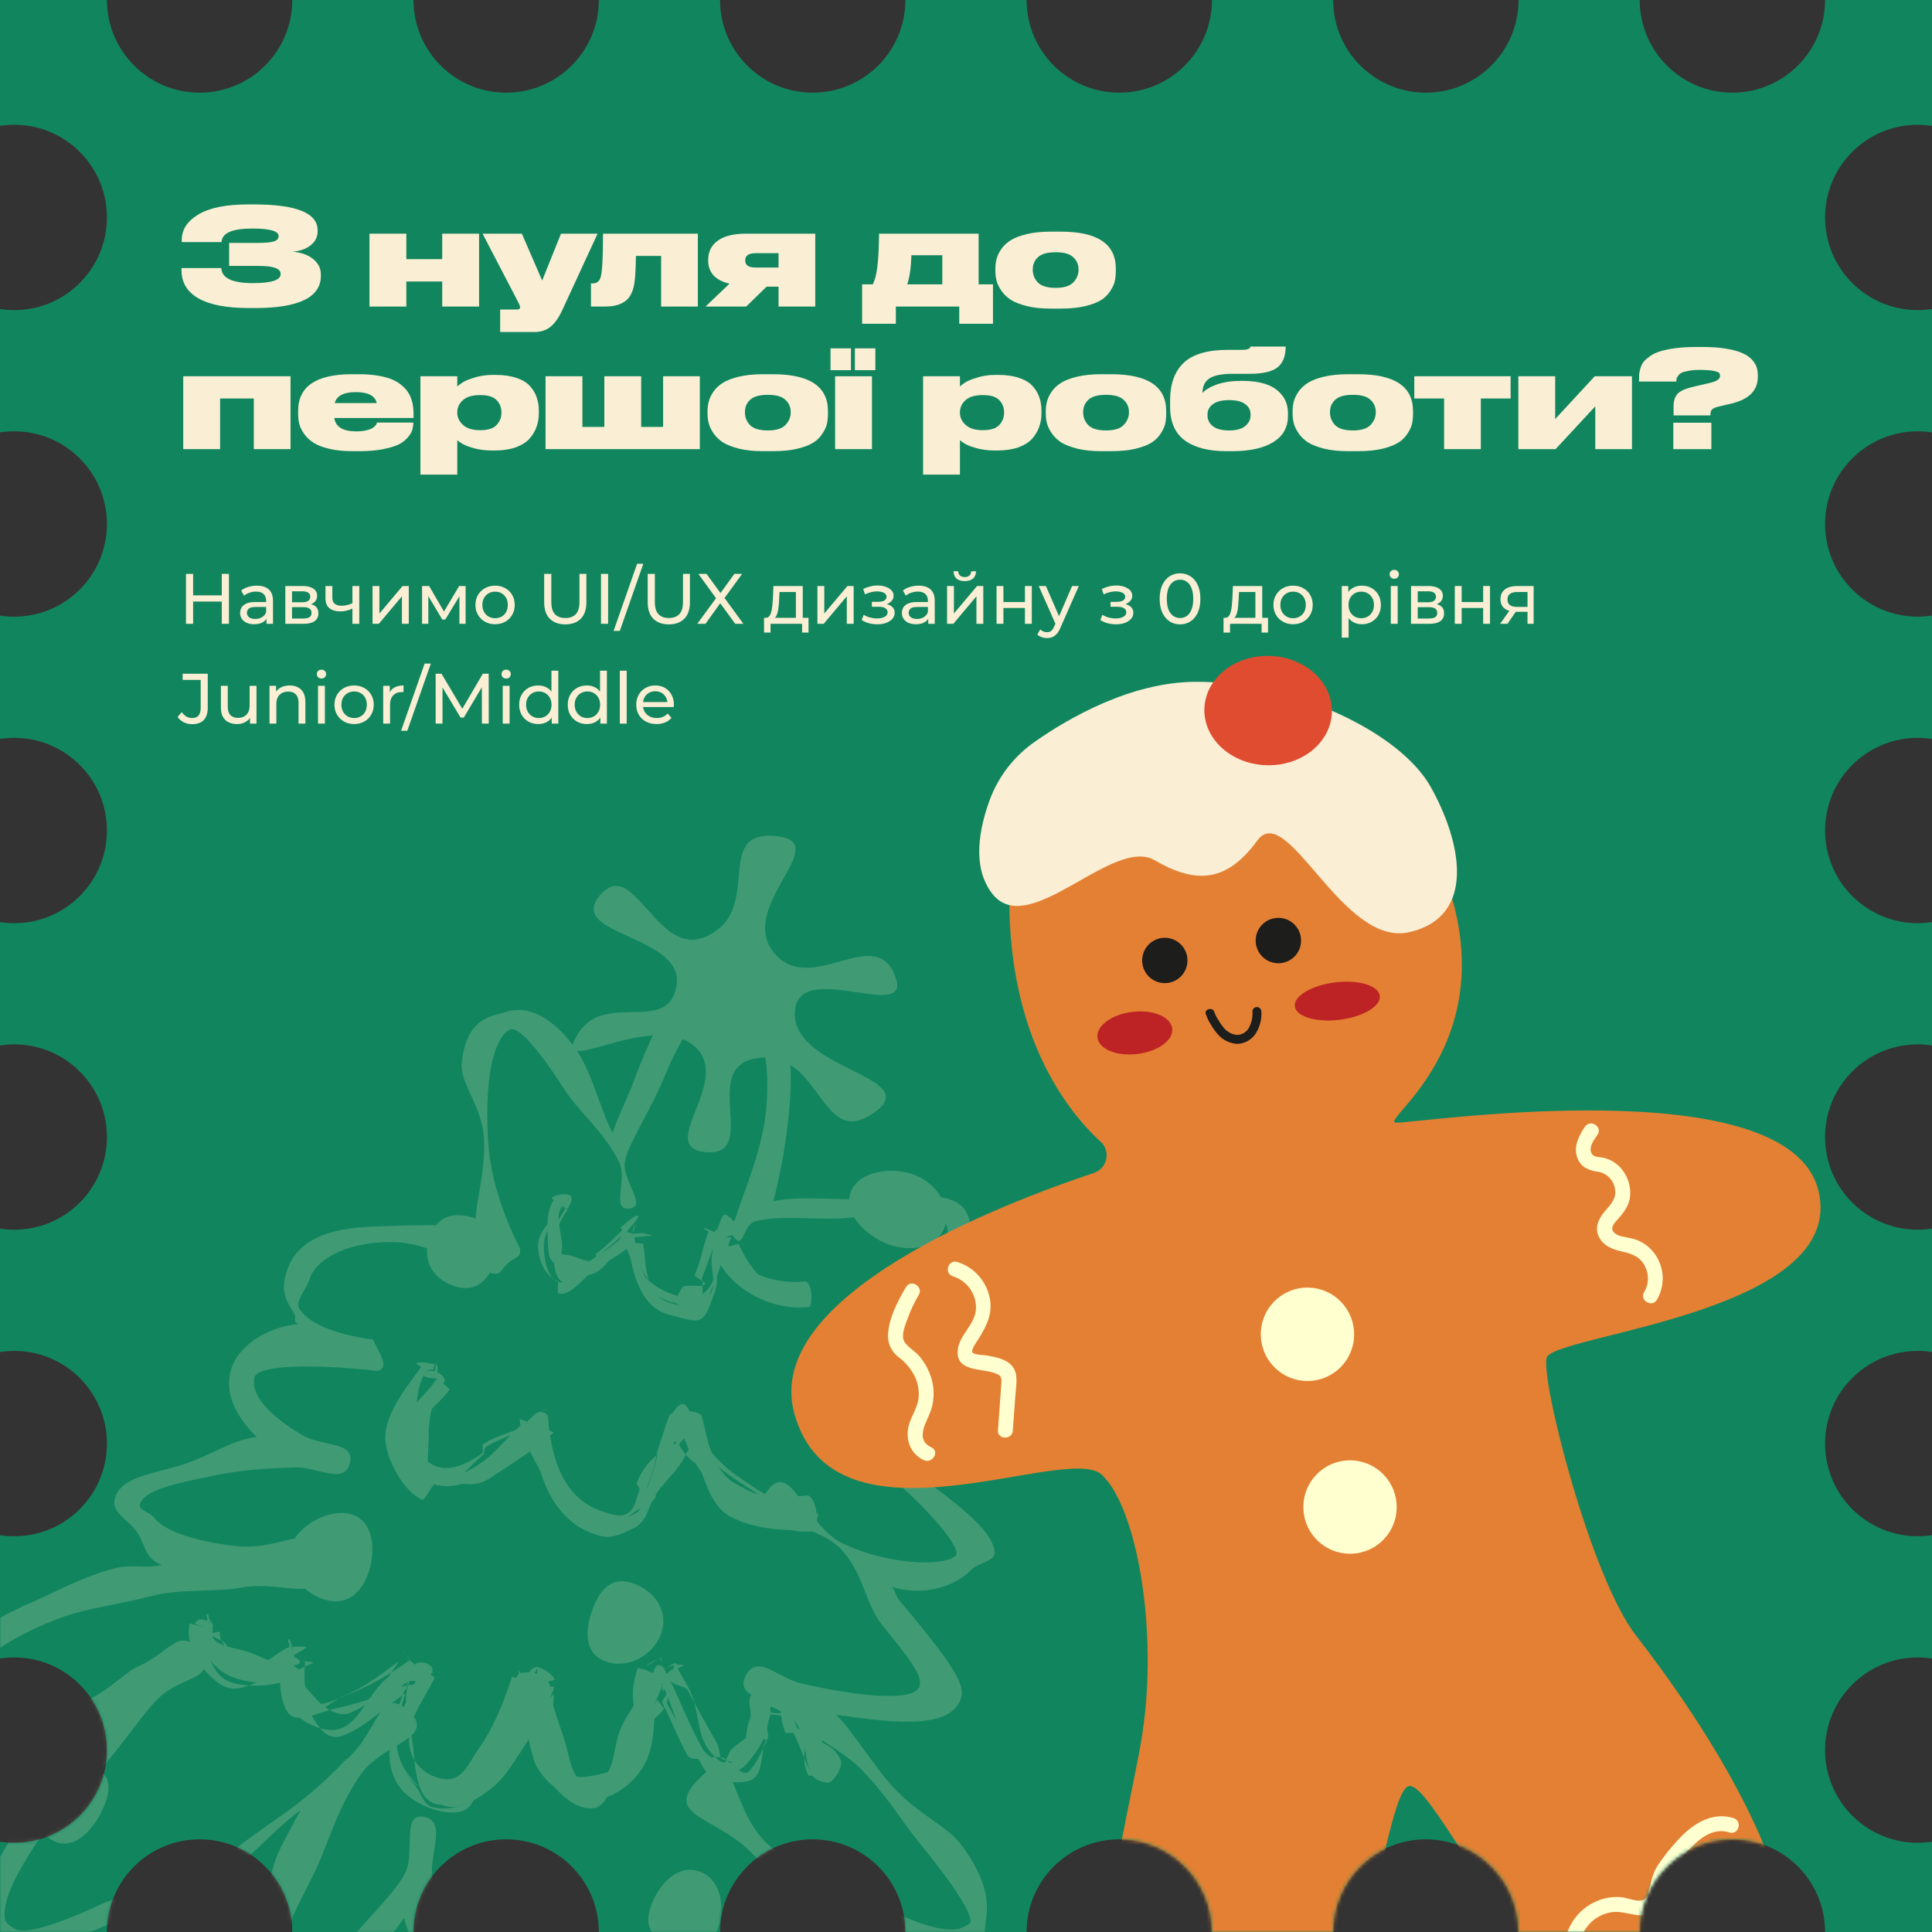 <svg width="542" height="542" viewBox="0 0 542 542" fill="none" xmlns="http://www.w3.org/2000/svg">
<rect x="0" y="0" width="542" height="542" fill="#333333" stroke="none"/>
<path d="M30 0C30 14.359 41.641 26 56 26C70.359 26 82 14.359 82 0H116C116 14.359 127.641 26 142 26C156.359 26 168 14.359 168 0H202C202 14.359 213.641 26 228 26C242.359 26 254 14.359 254 0H288C288 14.359 299.641 26 314 26C328.359 26 340 14.359 340 0H374C374 14.359 385.641 26 400 26C414.359 26 426 14.359 426 0H460C460 14.359 471.641 26 486 26C500.359 26 512 14.359 512 0H542V35.306C540.696 35.104 539.36 35 538 35C523.641 35 512 46.641 512 61C512 75.359 523.641 87 538 87C539.36 87 540.696 86.895 542 86.693V121.302C540.696 121.1 539.36 120.996 538 120.996C523.641 120.996 512 132.637 512 146.996C512 161.355 523.641 172.996 538 172.996C539.36 172.996 540.696 172.891 542 172.689V207.296C540.696 207.095 539.36 206.99 538 206.99C523.641 206.99 512 218.631 512 232.99C512 247.35 523.641 258.99 538 258.99C539.36 258.99 540.696 258.885 542 258.684V293.29C540.696 293.089 539.36 292.984 538 292.984C523.641 292.984 512 304.625 512 318.984C512 333.344 523.641 344.984 538 344.984C539.36 344.984 540.696 344.879 542 344.678V379.284C540.696 379.083 539.36 378.979 538 378.979C523.641 378.979 512 390.619 512 404.979C512 419.338 523.641 430.979 538 430.979C539.36 430.979 540.696 430.873 542 430.672V465.28C540.696 465.079 539.36 464.975 538 464.975C523.641 464.975 512 476.615 512 490.975C512 505.334 523.641 516.975 538 516.975C539.36 516.975 540.696 516.869 542 516.668V542H512C512 527.641 500.359 516 486 516C471.641 516 460 527.641 460 542H426C426 527.641 414.359 516 400 516C385.641 516 374 527.641 374 542H340C340 527.641 328.359 516 314 516C299.641 516 288 527.641 288 542H254C254 527.641 242.359 516 228 516C213.641 516 202 527.641 202 542H168C168 527.641 156.359 516 142 516C127.641 516 116 527.641 116 542H82C82 527.641 70.359 516 56 516C41.641 516 30 527.641 30 542H0V516.668C1.304 516.869 2.64 516.975 4 516.975C18.359 516.975 30 505.334 30 490.975C30 476.615 18.359 464.975 4 464.975C2.64 464.975 1.304 465.079 0 465.28V430.672C1.304 430.873 2.64 430.979 4 430.979C18.359 430.979 30 419.338 30 404.979C30 390.619 18.359 378.979 4 378.979C2.64 378.979 1.304 379.083 0 379.284V344.678C1.304 344.879 2.64 344.984 4 344.984C18.359 344.984 30 333.344 30 318.984C30 304.625 18.359 292.984 4 292.984C2.64 292.984 1.304 293.089 0 293.29V258.684C1.304 258.885 2.64 258.99 4 258.99C18.359 258.99 30 247.35 30 232.99C30 218.631 18.359 206.99 4 206.99C2.64 206.99 1.304 207.095 0 207.296V172.689C1.304 172.891 2.64 172.996 4 172.996C18.359 172.996 30 161.355 30 146.996C30 132.637 18.359 120.996 4 120.996C2.64 120.996 1.304 121.1 0 121.302V86.693C1.304 86.895 2.64 87 4 87C18.359 87 30 75.359 30 61C30 46.641 18.359 35 4 35C2.64 35 1.304 35.104 0 35.306V0H30Z" fill="#11865E"/>
<mask id="mask0_574_920" style="mask-type:alpha" maskUnits="userSpaceOnUse" x="0" y="0" width="542" height="542">
<path d="M30 0C30 14.359 41.641 26 56 26C70.359 26 82 14.359 82 0H116C116 14.359 127.641 26 142 26C156.359 26 168 14.359 168 0H202C202 14.359 213.641 26 228 26C242.359 26 254 14.359 254 0H288C288 14.359 299.641 26 314 26C328.359 26 340 14.359 340 0H374C374 14.359 385.641 26 400 26C414.359 26 426 14.359 426 0H460C460 14.359 471.641 26 486 26C500.359 26 512 14.359 512 0H542V35.306C540.696 35.104 539.36 35 538 35C523.641 35 512 46.641 512 61C512 75.359 523.641 87 538 87C539.36 87 540.696 86.895 542 86.693V121.302C540.696 121.1 539.36 120.996 538 120.996C523.641 120.996 512 132.637 512 146.996C512 161.355 523.641 172.996 538 172.996C539.36 172.996 540.696 172.891 542 172.689V207.296C540.696 207.095 539.36 206.99 538 206.99C523.641 206.99 512 218.631 512 232.99C512 247.35 523.641 258.99 538 258.99C539.36 258.99 540.696 258.885 542 258.684V293.29C540.696 293.089 539.36 292.984 538 292.984C523.641 292.984 512 304.625 512 318.984C512 333.344 523.641 344.984 538 344.984C539.36 344.984 540.696 344.879 542 344.678V379.284C540.696 379.083 539.36 378.979 538 378.979C523.641 378.979 512 390.619 512 404.979C512 419.338 523.641 430.979 538 430.979C539.36 430.979 540.696 430.873 542 430.672V465.28C540.696 465.079 539.36 464.975 538 464.975C523.641 464.975 512 476.615 512 490.975C512 505.334 523.641 516.975 538 516.975C539.36 516.975 540.696 516.869 542 516.668V542H512C512 527.641 500.359 516 486 516C471.641 516 460 527.641 460 542H426C426 527.641 414.359 516 400 516C385.641 516 374 527.641 374 542H340C340 527.641 328.359 516 314 516C299.641 516 288 527.641 288 542H254C254 527.641 242.359 516 228 516C213.641 516 202 527.641 202 542H168C168 527.641 156.359 516 142 516C127.641 516 116 527.641 116 542H82C82 527.641 70.359 516 56 516C41.641 516 30 527.641 30 542H0V516.668C1.304 516.869 2.64 516.975 4 516.975C18.359 516.975 30 505.334 30 490.975C30 476.615 18.359 464.975 4 464.975C2.64 464.975 1.304 465.079 0 465.28V430.672C1.304 430.873 2.64 430.979 4 430.979C18.359 430.979 30 419.338 30 404.979C30 390.619 18.359 378.979 4 378.979C2.64 378.979 1.304 379.083 0 379.284V344.678C1.304 344.879 2.64 344.984 4 344.984C18.359 344.984 30 333.344 30 318.984C30 304.625 18.359 292.984 4 292.984C2.64 292.984 1.304 293.089 0 293.29V258.684C1.304 258.885 2.64 258.99 4 258.99C18.359 258.99 30 247.35 30 232.99C30 218.631 18.359 206.99 4 206.99C2.64 206.99 1.304 207.095 0 207.296V172.689C1.304 172.891 2.64 172.996 4 172.996C18.359 172.996 30 161.355 30 146.996C30 132.637 18.359 120.996 4 120.996C2.64 120.996 1.304 121.1 0 121.302V86.693C1.304 86.895 2.64 87 4 87C18.359 87 30 75.359 30 61C30 46.641 18.359 35 4 35C2.64 35 1.304 35.104 0 35.306V0H30Z" fill="#FAEFD4"/>
</mask>
<g mask="url(#mask0_574_920)">
<g opacity="0.2">
<path d="M195.988 605.952C188.445 603.85 179.831 596.927 173.552 588.717C167.316 580.565 164.179 573.177 160.912 566.849C156.915 574.476 148.8 583.266 136.969 584.289C128.137 585.062 124.463 573.892 119.635 553.724C118.23 547.847 114.111 542.763 113.391 537.964C111.528 540.848 108.981 543.772 106.436 546.958C96.022 559.995 86.482 565.3 77.181 562.709C73.852 561.782 68.135 561.069 66.967 557.863C65.369 553.452 70.311 546.128 73.514 537.421C75.446 532.174 75.325 524.694 79.037 517.787C80.579 514.919 82.87 510.372 84.376 507.784C76.71 513.138 68.694 523.391 58.517 529.561C47.446 536.316 36.011 537.364 27.951 540.886C12.655 547.581 5.956 549.39 0.332 544.801C-2.387 542.584 -5.693 541.766 -5.885 537.938C-6.174 532.163 -2.537 525.377 1.909 517.688C5.42 511.619 10.602 506.072 15.239 500.147C20.174 493.852 23.622 485.942 27.949 481.168C8.223 486.554 -0.677 481.063 -1.957 480.494C-6.067 478.664 -10.561 478.203 -11.977 474.126C-12.995 471.185 -13.713 466.85 -12.025 463.949C-9.302 459.247 -1.814 454.127 8.517 449.71C14.705 447.062 22.061 442.856 31.091 440.255C37.063 438.533 40.338 440.226 45.451 439.01C40.367 437.205 40.928 433.11 38.098 429.339C35.944 426.466 31.469 424.311 32.115 420.851C33.355 414.23 43.115 413.539 51.523 410.81C58.819 408.446 65.536 403.758 72.039 403.138C67.489 398.689 63.003 392.311 64.609 385.001C66.12 378.117 74.387 372.344 83.577 371.466C81.786 370.08 83.58 370.11 82.361 368.219C79.803 364.233 78.858 361.687 80.418 356.721C83.251 347.731 92.388 344.534 104.457 344.115C115.824 343.719 126.597 343.296 133.526 344.611C132.78 338.597 136.328 329.884 135.785 319.338C135.333 310.645 129.106 303.846 129.533 298.646C130.646 285.215 138.222 285.131 141.509 284C147.712 281.88 154.334 284.803 160.954 293.493C165.959 300.061 168.216 311.024 171.841 317.841C172.838 314.453 176.14 307.789 177.699 303.615C183.379 288.427 189.054 277.483 196.064 273.912C200.104 271.857 204.766 274.036 208.912 275.848C215.017 278.51 219.414 283.404 221.033 292.284C222.104 298.181 222.075 305.453 221.153 314.028C220.273 321.77 218.878 329.444 216.976 337C223.837 335.395 234.391 336.751 244.279 336.41C255.314 336.025 267.562 333.355 271.192 340.229C274.582 346.659 268.352 354.861 264.588 362.422C260.689 370.253 258.069 378.213 254.639 382.177C260.421 387.188 265.842 394.254 263.643 400.484C262.278 404.345 254.945 407.603 251.061 408.642C259.711 416.172 278.487 427.238 279.054 435.553C279.217 437.875 274.087 438.693 272.595 440.257C267.787 445.297 258.979 447.812 250.162 445.207C251.457 446.66 251.081 447.527 252.402 449.104C267.03 466.535 270.738 472.329 269.66 476.199C266.919 486.038 247.595 482.838 234.561 481.048C239.29 485.638 244.916 495.334 250.875 501.713C257.682 508.992 265.767 512.396 269.469 517.287C278.746 529.545 276.828 536.404 276.455 539.732C276.154 542.401 276.174 545.361 273.876 546.658C268.496 549.693 259.377 550.645 251.232 547.598C244.663 545.142 239.749 539.921 233.638 536.158C237.409 541.648 241.292 545.853 244.231 551.415C248.333 559.171 248.056 566.088 246.578 570.186C245.724 572.556 245.872 576.121 243.295 576.657C233.734 578.663 218.371 571.05 207.259 564.723C212.326 575.154 214.27 587.267 210.779 596.286C209.265 600.197 209.494 606.477 205.278 607.671C202.555 608.488 198.763 606.725 195.988 605.952ZM159.655 544.127C164.318 543.882 163.374 548.539 165.321 552.775C169.074 560.998 175.337 570.105 181.419 578.606C189.364 589.729 195.476 598.935 202.331 597C204.33 596.433 208.728 597.506 209.395 595.748C211.139 591.237 206.163 582.089 202.893 573.926C200.098 566.959 196.811 559.639 193.677 554.599C189.095 547.237 178.081 546.338 184.328 540.332C190.575 534.325 193.251 542.111 200.447 546.943C205.891 550.619 211.105 558.896 218.591 562.548C227.485 566.881 235.363 567.22 240.21 566.241C240.992 563.307 240.049 553.763 232.217 541.827C227.641 534.848 218.692 529.407 212.628 521.805C202.755 509.42 184.989 510.217 196.15 498.963C207.312 487.71 204.168 508.672 216.641 518.452C223.537 523.865 234.143 527.569 242.635 532.239C254.059 538.539 265.535 543.295 270.453 540.523C270.65 540.412 272.255 539.675 272.297 539.295C272.621 536.434 267.032 528.13 257.761 516.803C253.253 511.306 248.742 503.621 241.719 496.469C236.318 490.967 227.872 487.31 220.897 480.949C215.713 476.228 205.98 476.266 209.224 470.052C212.467 463.838 218.24 470.797 225.078 472.348C241.277 476.02 256.728 477.533 258.004 472.951C258.813 470.049 255.275 465.458 247.225 455.546C242.915 450.239 241.911 440.282 235.428 434.094C226.809 425.882 208.272 428.295 215.062 418.524C221.852 408.753 225.672 427.771 236.379 432.977C248.679 438.973 265.048 439.688 268.303 436.276C269.38 433.3 258.303 420.707 242.212 407.929C238.01 404.592 229.245 404.744 231.029 399.685C232.813 394.627 239.523 403.702 244.886 403.737C249.506 403.759 257.35 400.254 257.966 398.499C258.356 397.389 255.066 392.415 246.295 385.433C244.718 384.181 240.641 385.434 240.513 383.43C240.386 381.426 246.641 384.052 248.029 382.587C252.038 378.343 251.802 368.547 255.395 362.49C259.729 355.177 267.778 347.852 265.405 343.367C263.107 339.005 249.93 340.42 238.102 341.634C229.534 342.513 219.305 340.6 211.84 342.634C208.618 343.503 208.627 349.966 206.298 347.568C203.97 345.17 205.715 343.942 206.681 340.74C208.623 334.326 214.044 322.442 215.018 310.548C216.089 297.508 213.781 285.153 206.337 281.92C204.202 280.972 202.29 280.945 200.198 282.009C194.742 284.786 189.984 293.3 186.244 302.412C182.504 311.523 176.486 320.414 175.331 325.638C174.176 330.861 181.837 338.452 176.565 339.058C171.292 339.664 176.073 330.916 173.753 326.138C169.625 317.637 162.498 311.99 158.69 306.122C150.871 294.034 145.525 287.979 143.18 288.785C143.143 288.803 135.345 290.79 136.914 319.928C137.753 335.54 145.87 350.118 145.892 350.269C146.277 352.935 144.334 352.662 142.353 354.485C140.371 356.308 140.6 357.796 137.975 357.196C130.924 355.585 120.943 348.838 111.03 348.469C98.738 348.013 88.795 352.686 86.873 358.785C85.972 361.651 82.647 365.072 84.004 367.206C87.88 373.234 100.372 375.244 104.63 375.78C106.09 379.177 109.52 383.599 105.965 384.588C87.551 382.572 72.167 382.848 71.369 386.499C69.871 393.324 80.947 400.325 84.796 402.61C90.253 405.855 99.747 404.33 98.154 410.477C96.562 416.625 89.022 411.467 82.677 411.65C75.946 411.857 67.913 412.312 60.564 413.841C50.539 415.929 40.064 417.792 39.237 422.206C38.966 423.65 42.169 424.369 43.107 425.606C46.969 430.771 59.353 433.041 66.822 433.786C79.753 435.07 89.27 425.129 89.822 438.115C90.374 451.102 80.244 443.038 67.467 445.413C60.203 446.761 50.823 445.533 41.987 447.856C33.575 450.079 24.415 451.089 17.01 453.844C6.282 457.86 -3.126 463.339 -5.646 467.677C-6.415 469.007 -3.946 470.698 -3.735 471.298C-2.998 473.422 -3.625 478.284 -1.395 479.276C3.515 481.478 13.149 479.794 20.685 478.204C28.617 476.526 34.81 469.162 38.722 467.516C47.45 463.844 50.658 455.665 55.935 463.525C61.213 471.386 51.03 469.856 44.324 476.548C40.18 480.677 35.045 488.453 28.471 496.164C23.069 502.515 16.145 508.252 11.63 514.943C5.616 523.842 0.998 531.97 1.278 537.6C1.395 539.895 2.928 540.227 3.619 540.79C5.116 542.003 9.437 543.061 28.765 534.044C35.267 531.003 45.961 531.449 55.915 525.39C63.576 520.728 70.671 515.011 77.129 510.618C84.272 505.772 90.868 500.165 96.801 493.897C105.832 487.057 106.415 472.189 114.613 480.007C122.811 487.826 107.381 488.701 100.997 498.055C94.129 508.119 91.7 518.512 87.879 526.022C79.822 541.84 75.586 550.98 76.787 554.269C77.135 555.225 78.428 554.238 79.458 554.525C86.033 556.357 92.046 551.318 98.266 544.102C104.184 537.233 111.257 530.29 113.656 525.495C116.567 519.679 112.537 508.491 118.926 509.702C125.314 510.913 120.638 519.576 121.222 526.044C122.057 535.303 122.052 544.858 124.063 552.989C127.394 566.407 131.956 579.475 136.513 579.076C149.81 577.918 155.016 554.424 155.086 554.21C154.132 548.59 154.973 544.364 159.642 544.124" fill="#FAEFD4"/>
<path d="M194.96 293.626C205.703 303.27 183.647 321.992 198.028 323.21C213.112 324.489 196.645 300.085 211.472 297.027C230.497 293.104 229.812 323.445 245.484 311.95C259.493 301.663 220.427 300.021 223.092 282.845C225.173 269.454 255.777 286.915 251.234 274.145C245.688 258.534 227.306 280.113 217.005 267.132C206.704 254.151 234.276 236.22 217.789 234.571C199.434 232.723 214.821 255.589 197.851 262.824C184.062 268.705 177.769 239.767 168.193 251.303C158.889 262.523 192.345 262.294 189.789 276.641C187.37 290.323 169.768 278.05 162.312 289.778C153.331 303.912 182.866 282.781 194.964 293.637" fill="#FAEFD4"/>
<path d="M122.738 386.676C118.925 392.166 112.055 396.646 112.241 403.625C112.382 408.88 116.648 411.465 121.654 413.63C127.182 416.025 132.72 417.791 137.254 414.795C143.141 410.88 150.147 406.654 155.317 401.835C154.172 401.403 146.912 398.486 145.767 398.054C146.241 404.449 151.334 411.741 154.393 417.644C157.453 423.547 162.668 425.251 169.86 426.901C172.85 427.586 175.05 430.157 177.847 428.678C180.727 427.144 181.186 424.306 182.439 421.432C185.683 413.935 188.32 406.552 191.39 398.982C190.014 398.846 192.066 399.018 190.71 398.887C192.696 407.311 196.408 414.612 203.294 419.481C210.179 424.351 219.071 430.514 227.689 429.596C230.41 429.294 229.063 419.26 226.349 419.55C218.939 420.345 211.813 420.247 205.785 415.98C199.757 411.714 198.638 404.705 196.93 397.454C196.451 395.43 188.553 395.251 187.733 397.266C185.137 403.668 184.272 410.768 181.676 417.166C180.589 419.8 180.062 423.534 177.9 425.519C175.801 427.447 172.444 425.059 169.883 424.32C157.766 420.874 154.563 408.598 153.756 397.696C153.641 396.141 151.229 395.628 150.12 396.665C146.001 400.501 142.398 405.188 137.818 408.46C134.207 411.045 127.867 417.386 123.072 416.686C118.656 416.043 120.297 407.452 120.258 403.381C120.197 397.433 121.217 392.67 124.454 388.002C126.012 385.758 120.158 383.123 118.596 385.37C118.933 386.835 122.746 386.699 122.746 386.699" fill="#FAEFD4"/>
<path d="M121.921 416.38C121.429 416.243 119.05 421.001 118.571 420.79C112.894 418.335 108.235 408.863 108.101 403.736C107.901 396.308 114.499 388.724 118.143 383.473L116.809 382.55C117.428 381.662 121.116 382.658 122.138 382.745C123.26 382.838 122.298 384.91 122.785 385.954C123.243 386.923 124.38 386.571 123.77 387.49C123.593 387.745 126.271 389.601 126.093 389.859C123.011 394.301 116.415 397.959 116.458 403.4C116.502 407.3 120.027 411.19 123.81 411.757C127.658 412.316 131.968 410.142 135.267 407.711C135.718 407.362 135.076 405.491 135.513 405.181C139.929 402.015 146.897 401.514 151.047 397.627C151.83 396.898 150.799 395.982 151.901 396.451C153.004 396.921 150.863 396.841 150.941 397.894C152.091 413.465 160.781 421.778 169.863 424.371C171.624 424.834 174.625 425.974 176.642 424.14C178.248 422.664 178.558 420.231 179.41 418.009C179.607 417.494 178.439 416.42 178.651 415.938C182.374 406.761 187.339 408.731 190.94 399.51C191.023 399.3 190.593 399.258 190.68 399.049C190.715 398.921 186.782 396.549 186.873 396.461C187.044 396.304 188.083 397.661 188.173 397.442C188.686 396.171 190.286 393.79 191.61 393.883C192.934 393.976 193.751 396.791 194.068 398.137C194.107 398.304 192.452 400.868 192.491 401.048C192.569 401.109 195.694 398.215 195.727 398.313C195.759 398.411 195.232 398.553 195.265 398.7C197.1 405.573 201.592 410.483 207.368 414.463C213.143 418.444 219.573 422.981 226.653 422.218C227.785 422.099 226.683 422.682 227.334 423.578C227.986 424.473 229.925 424.225 229.477 425.235C229.078 426.135 228.691 428.844 227.633 428.962C220.172 429.764 211.052 428.856 204.74 425.366C198.356 421.845 197.289 412.267 193.931 405.698C193.922 405.73 192.526 407.706 192.514 407.738C190.513 412.775 184.906 416.5 182.72 421.556C181.464 424.451 181.048 426.922 177.841 428.626C174.523 430.388 171.598 431.602 168.961 430.994C155.41 427.926 151.176 414.253 149.496 403.804C145.491 407.23 140.266 410.103 136.028 412.92C131.263 416.07 127.137 417.865 121.945 416.418M119.651 384.529C116.159 389.565 116.81 396.68 116.992 403.499C117.112 408.028 117.193 410.489 122.106 412.618C127.02 414.747 129.784 413.856 134.548 410.687C139.042 407.698 141.876 403.575 146.096 399.898C145.969 398.881 148.577 400.431 148.498 399.508C144.967 402.655 139.828 403.454 136.136 406.09C135.698 406.392 136.015 407.792 135.567 408.133C132.005 410.767 127.719 417.108 123.117 416.437C118.366 415.732 116.976 408.096 116.93 403.404C116.87 397.379 118.973 391.833 122.21 387.179C122.387 386.925 123.162 387.466 123.339 387.211C123.599 386.838 121.955 386.825 121.785 386.446C121.579 386.007 122.621 382.47 122.157 382.436C121.79 382.408 121.738 383.938 121.497 384.295C120.71 384.001 119.662 384.54 119.662 384.54M148.881 402.929C150.314 413.009 157.198 422.716 170.166 425.756C172.491 426.291 173.423 427.095 176.219 425.594C178.924 424.157 180.514 423.677 181.641 421.076C183.82 416.046 184.358 410.297 186.354 405.276C186.581 404.703 189.458 405.413 189.685 404.84C189.219 403.734 187.243 401.629 186.887 400.47C183.262 408.334 184.797 409.076 181.546 417.105C181.351 417.577 184.204 419.259 184.019 419.748C183.142 422.059 179.131 422.981 177.204 424.749C174.542 427.188 171.167 427.909 169.042 427.253C159.771 424.617 154.826 415.358 153.156 400.791C152.442 401.451 149.597 402.274 148.871 402.927M190.53 405.256C193.532 411.821 202.096 413.648 208.307 417.294C214.519 420.94 219.577 422.435 226.837 421.658C227.238 421.614 226.329 424.192 226.463 423.89C226.642 423.487 225.429 425.546 225.137 425.146C224.846 424.747 227.209 423.101 226.732 423.152C219.607 423.913 213.605 419.717 207.663 415.917C201.72 412.116 196.556 407.871 194.159 401.163C193.737 402.208 190.941 404.186 190.525 405.236M150.17 398.111C150.195 398.365 151.556 396.942 151.572 397.201C151.766 397.025 147.22 400.431 147.41 400.254C147.348 399.208 150.521 398.106 150.17 398.111ZM149.113 399.216C150.354 399.837 152.046 394.852 153.41 395.211C153.385 394.907 149.002 398.347 148.985 398.039C148.949 397.534 151.246 398.601 151.09 398.54C150.724 398.393 153.092 399.232 152.787 399.515C152.566 399.722 149.349 399.017 149.126 399.22M189.716 398.512C189.925 399.259 191.105 397.927 191.366 398.653C191.642 397.967 188.546 402.331 188.823 401.641C188.211 400.322 190.418 398.198 189.716 398.512ZM192.006 395.912C191.921 395.888 191.103 401.093 191.024 401.085C190.785 401.068 191.907 394.365 191.597 395.031C192.633 395.5 191.087 396.865 192.223 396.718C192.064 396.225 192.36 396.011 192.006 395.912Z" fill="#FAEFD4"/>
<path d="M155.39 336.615C152.91 340.189 153.645 345.176 153.765 349.719C153.871 353.142 154.705 354.399 157.962 355.812C161.558 357.368 164.717 358.637 167.671 356.675C171.504 354.131 173.142 349.314 176.507 346.18C175.765 345.9 177.293 346.682 176.548 346.4C177.168 354.755 179.698 363.231 189.023 365.37C190.976 365.819 193.934 369.714 195.75 368.75C197.567 367.786 198.575 364.129 199.389 362.25C201.501 357.371 203.132 352.11 205.131 347.182C204.246 347.098 200.809 347.116 199.925 347.029C202.507 357.997 215.462 367.095 226.661 365.893C228.432 365.704 227.57 359.307 225.807 359.498C216.164 360.53 204.958 356.125 202.731 346.687C202.423 345.371 201.083 344.231 200.551 345.545C198.864 349.709 201.508 355.63 199.819 359.793C199.121 361.511 196.605 363.641 195.206 364.933C193.807 366.225 190.813 363.688 189.142 363.215C181.283 360.98 175.49 353.269 174.961 346.188C174.889 345.175 178.285 345.951 177.564 346.623C174.882 349.121 170.755 350.095 167.776 352.223C165.428 353.905 162.107 356.602 158.989 356.136C156.105 355.715 157.692 352.241 157.664 349.6C157.626 345.727 155.562 341.313 157.67 338.275C158.685 336.815 157.723 335.345 156.708 336.808C156.488 336.866 156.258 336.879 156.033 336.847C155.807 336.815 155.591 336.737 155.396 336.62" fill="#FAEFD4"/>
<path d="M156.602 362.861C156.274 362.77 156.751 359.534 156.413 359.391C152.601 357.738 151.063 353.224 150.959 349.792C150.826 344.853 155.587 341.893 157.989 338.423L154.729 336.168C155.463 335.108 158.916 334.663 159.996 335.42C160.928 336.068 159.966 338.062 159.103 339.281C158.99 339.448 159.124 339.538 159.007 339.703C157.031 342.546 155.385 346.173 155.417 349.61C155.441 351.97 157.307 351.794 159.548 352.135C161.925 352.483 165.077 354.807 167.176 353.26C167.62 352.935 166.898 351.96 167.341 351.638C169.901 349.81 172.131 347.374 174.565 345.169C174.634 345.1 174.075 344.594 174.149 344.53C174.224 344.466 174.266 344.113 174.362 344.084C174.608 343.862 174.646 343.99 174.889 343.767C175.49 343.207 178.147 340.749 178.98 341.069C179.813 341.39 175.559 345.308 175.619 346.12C175.643 346.438 180.562 345.68 180.601 345.995C180.668 346.099 182.971 346.443 182.981 346.563C182.99 346.682 177.995 347.04 178.006 347.177C178.916 356.422 182.961 363.797 188.489 365.369C189.549 365.735 190.426 362.134 191.614 361.041C192.604 360.136 197.313 361.49 197.851 360.078C197.977 359.742 194.744 358.114 194.876 357.793C197.278 351.871 196.521 351.621 198.759 345.632C198.87 345.335 197.24 344.739 197.358 344.443C197.433 344.252 200.864 345.929 200.993 345.771C201.378 344.818 202.426 340.625 203.462 340.712C204.498 340.799 207.606 344.475 207.842 345.491C207.834 345.521 205.554 344.977 205.563 345.008C205.723 345.053 208.577 345.289 208.619 345.453C208.684 345.704 203.502 346.897 203.552 347.152C205.946 355.873 217.112 363.709 226.141 362.736C227.657 362.583 227.254 361.785 227.38 362.944C227.514 364.214 227.987 366.537 226.733 366.672C217.084 367.702 206.33 362.437 201.784 354.169C200.567 357.269 201.764 359.606 200.424 362.704C199.589 364.637 198.648 368.977 196.471 370.13C194.699 371.075 190.734 369.539 188.196 368.956C179.434 367.02 177.525 356.734 176.333 349.938C173.851 352.031 169.777 354.187 167.161 355.925C164.005 358.018 160.084 363.849 156.588 362.875M160.531 340.195L157.886 338.362C155.642 341.597 152.442 345.431 152.557 349.764C152.633 352.612 153.288 358.202 156.353 359.53C159.419 360.857 162.639 355.679 165.662 353.669C168.529 351.764 171.237 350.013 173.934 347.675C173.884 347.308 174.34 347.181 174.306 346.821C172.148 348.719 170.013 350.623 167.768 352.227C167.327 352.539 167.754 353.125 167.323 353.443C164.948 355.192 161.577 360.278 158.456 359.808C155.183 359.352 155.272 352.807 155.241 349.617C155.159 345.923 156.292 342.304 158.465 339.315C158.578 339.149 158.172 338.881 158.282 338.703C158.511 338.374 157.929 338.703 157.805 338.616C157.46 338.382 160.574 340.094 160.548 340.186M180.449 349.017C181.389 355.46 180.759 363.898 188.938 365.812C190.4 366.145 192.493 366.803 194.223 365.871C195.885 364.98 198.918 363.998 199.628 362.351C201.044 359.084 198.724 354.179 200.036 350.915C200.164 350.597 200.428 350.932 200.559 350.601C200.378 350.197 200.811 349.328 200.66 348.894C198.565 353.647 198.849 353.793 196.893 358.606C196.766 358.924 197.316 359.502 197.191 359.824C196.61 361.362 197.934 365.275 196.624 366.476C194.774 368.18 190.536 363.995 189.043 363.558C183.007 361.841 179.335 357.811 178.149 348.567C177.879 348.813 180.711 348.772 180.439 349.014M207.23 349.056C211.106 357.41 217.08 364.078 226.356 363.068C226.476 363.056 226.848 363.357 226.808 363.004C226.803 362.946 226.357 360.16 225.877 360.207C216.731 361.193 206.338 358.4 202.927 349.978C202.775 350.36 207.379 348.688 207.23 349.056ZM178.066 342.497C178.431 342.648 177.196 345.622 177.564 345.746C177.571 345.72 177.582 345.999 177.579 345.97C177.574 345.862 178.209 343.632 178.088 343.585C177.967 343.537 177.966 346.852 177.889 346.925C177.884 346.945 178.068 342.48 178.063 342.496M204.381 351.037C204.397 351.084 202.997 347.545 203.01 347.587C203.022 347.545 202.889 347.907 202.908 347.852C203.628 349.466 204.426 351.018 204.381 351.037Z" fill="#FAEFD4"/>
<path d="M57.213 456.54C55.613 462.209 59.318 467.811 64.417 470.147C70.783 473.062 79.635 472.23 85.641 469.776C84.644 469.067 79.713 465.201 78.717 464.489C78.365 468.986 78.073 476.326 80.643 480.258C83.093 483.998 89.074 480.441 93.369 479.485C102.505 477.457 111.26 474.574 118.624 469.147C117.515 468.347 119.22 469.256 118.11 468.456C113.106 479.212 106.632 489.93 116.259 499.861C119.943 503.662 123.701 508.137 128.925 506.638C134.304 505.09 139.642 500.876 142.728 496.421C147.517 489.492 152.907 481.232 155.522 473.217C154.162 473.089 147.793 472.265 146.434 472.134C147.052 479.201 147.533 487.598 150.076 494.248C152.254 499.941 159.168 505.419 165.981 505.041C172.893 504.652 179.316 499.04 181.636 493.251C184.608 485.791 182.757 476.807 185.586 469.29C184.28 469.336 185.739 469.591 184.431 469.633C188.187 476.737 189.971 484.847 193.923 491.846C195.343 494.362 199.125 494.197 202 495.217C204.698 496.177 206.839 497.484 208.778 495.536C211.064 493.243 212.991 490.285 214.465 487.44C215.336 485.76 215.159 483.58 215.881 481.827C216.294 480.825 215.938 479.552 216.32 478.538C216.456 478.177 219.035 480.309 219.452 480.16C221.316 479.495 223.964 484.262 224.477 485.349C226.245 489.075 225.733 493.881 227.505 497.608C228.676 500.076 232.474 498.367 231.297 495.894C229.586 492.293 231.618 486.914 229.907 483.313C228.442 480.226 222.664 479.68 220.32 477.133C218.493 475.154 215.983 469.471 213.688 471.316C212.541 472.237 210.905 474.962 210.41 476.295C209.732 478.067 211.16 480.554 210.369 482.291C208.933 485.426 209.668 490.652 207.315 493.252C204.477 496.412 198.657 493.314 197.058 490.528C193.062 483.559 190.37 475.741 186.604 468.644C185.767 467.057 184.366 466.402 183.692 468.186C181.329 474.459 176.119 479.662 173.757 485.935C171.881 490.918 172.544 499.027 166.428 500.126C160.401 501.221 159.978 493.275 158.531 488.69C156.69 482.876 154.405 477.532 153.875 471.454C153.691 469.349 145.743 468.231 145.109 470.178C142.588 477.958 139.918 484.841 135.21 491.552C132.081 496.01 129.116 505.129 122.995 503.936C117.447 502.854 110.515 495.377 109.849 490.116C108.903 482.629 118.15 475.695 121.212 469.108C122.155 467.08 118.232 465.645 116.657 466.807C110.659 471.236 105.043 477.874 98.028 480.574C94.856 481.811 90.757 479.118 88.198 476.111C85.64 473.105 81.516 469.157 81.804 465.473C81.929 463.843 85.242 466.198 83.762 466.803C79.212 468.66 73.465 464.436 68.473 463.088C65.038 462.159 58.528 461.448 59.62 457.582C60.35 454.958 55.443 452.923 54.699 455.557C54.667 455.668 57.217 456.527 57.217 456.527" fill="#FAEFD4"/>
<path d="M121.297 506.986C118.608 506.237 118.095 502.458 115.911 500.202C108.797 492.866 110.691 484.307 113.741 475.006C108.758 478.329 100.883 485.893 95.078 487.181C90.255 488.255 87.672 481.262 85.099 477.332C83.306 474.596 80.86 470.751 80.813 467.572C75.855 469.332 68.265 475.569 63.031 473.16C58.056 470.883 51.403 462.046 53.274 455.421L59.652 457.226C59.934 456.216 57.132 453.029 58.06 452.793C59.113 452.528 58.181 456.965 58.996 457.804C59.812 458.642 62.049 457.085 61.733 458.192C61.418 459.298 62.313 460.551 62.971 461.717C63.943 463.43 64.91 468.29 66.881 468.868C71.388 470.081 76.832 463.822 81.184 462.041C81.447 461.934 80.648 459.983 80.911 459.876C81.93 459.454 82.125 465.424 83.008 466.062C83.89 466.701 83.154 464.523 83.073 465.586C83.056 465.8 85.616 466.001 85.598 466.215C85.341 469.678 84.994 474.31 87.226 476.939C89.316 479.398 92.943 477.199 96.225 475.937C102.906 473.376 109.214 469.932 114.981 465.697C115.049 465.645 113.004 462.923 113.072 462.871C113.139 462.819 115.034 465.976 115.082 465.968C115.215 465.871 117.002 467.588 117.133 467.487C118.264 466.65 116.351 466.488 117.487 467.423C118.529 468.275 120.925 467.515 120.359 468.732C120.281 468.898 120.096 468.701 120.123 468.882C120.151 469.063 117.653 467.777 117.592 467.908C117.467 468.177 122.074 470.355 121.94 470.618C119.05 476.818 113.94 482.6 114.814 489.485C115.421 494.284 118.814 497.964 123.941 499.022C129.609 500.127 131.243 494.96 134.146 490.82C138.534 484.571 141.069 478.149 143.641 470.465C143.681 470.321 146.129 471.112 146.175 470.97C146.192 470.911 145.217 468.525 145.265 468.49C145.301 468.362 147.415 471.075 147.453 470.951C147.884 469.633 149.26 467.535 150.753 467.707C152.246 467.879 155.469 469.947 155.586 471.305C155.598 471.425 153.242 471.751 153.251 471.87C153.321 471.925 151.372 471.993 151.379 472.08C151.4 472.298 150.411 472.284 150.428 472.501C151.008 478.575 151.523 485.176 153.163 490.379C154.802 495.582 161.493 501.617 166.514 500.697C171.592 499.772 174.693 493.172 176.426 488.445C179.96 479.011 175.51 477.375 178.966 467.912C178.997 467.801 180.562 468.438 180.616 468.333C180.67 468.228 183.11 469.416 183.164 469.336C183.437 468.836 184.346 469.05 184.548 468.516C184.976 467.385 184.417 468.604 185.605 468.528C186.856 468.453 189.284 465.8 189.875 466.89C190.063 467.254 191.636 466.798 191.827 467.162C191.827 467.162 189.292 468.576 189.311 468.582C189.331 468.587 190.136 468.158 190.154 468.17C191.2 470.161 192.434 472.064 193.459 474.067C195.881 478.771 195.474 485.231 198.135 489.86C199.361 491.968 201.997 494.47 203.056 494.564C203.7 494.634 204.258 491.834 204.954 491.06C207.183 488.578 211.748 486.616 213.146 483.563C213.921 481.86 214.656 479.958 215.291 478.287C215.85 476.827 215.15 475.915 216.529 474.808C219.355 472.531 219.76 473.587 221.765 475.74C223.644 477.776 223.931 480.019 225.044 482.605C225.396 483.41 226.533 483.946 226.892 484.7C229.459 490.101 233.251 488.298 235.818 493.7C236.644 495.443 234.221 499.281 232.875 499.924C231.53 500.567 228.36 499.323 227.526 497.56C224.87 491.972 225.293 491.771 222.641 486.183C222.555 486.008 220.478 486.422 220.285 485.948C218.18 480.82 219.621 476.192 219.105 475.812C218.977 476.094 217.524 478.418 217.467 478.585C217.291 479.077 221.327 480.559 221.146 481.045C220.849 481.846 214.791 480.399 214.465 481.188C213.739 482.947 216.204 486.122 215.323 487.827C215.194 488.074 215.011 487.981 214.883 488.228C213.435 491.026 214.107 496.275 211.855 498.538C209.441 500.962 203.526 499.851 200.704 498.867C197.54 497.742 196.394 493.916 194.898 491.241C192.237 486.534 189.19 481.943 186.743 477.218C186.594 476.929 186.357 479.351 186.209 479.059C186.099 479.35 184.104 476.263 183.998 476.552C182.133 481.585 181.184 487.124 179.163 492.194C175.838 500.541 171.954 503.913 165.968 504.252C157.419 504.733 151.396 498.051 149.944 494.257C148.771 491.184 150.131 489.361 149.381 485.773C147.368 490.019 144.504 491.925 141.859 495.751C139.213 499.576 135.014 504.906 128.969 506.65C126.481 507.37 123.796 507.633 121.32 506.943M113.361 474.43C109.829 483.936 106.257 495.452 113.31 502.725C117.023 506.559 124.859 509.477 129.373 508.19C134.786 506.638 134.617 496.575 137.311 492.678C140.384 488.232 149.048 486.448 151.247 481.434C150.993 479.924 145.453 476.201 145.262 474.592C142.791 481.025 144.141 489.802 140.365 495.186C137.166 499.744 129.292 507.454 122.574 506.133C116.53 504.994 116.501 494.949 115.797 489.37C115.002 483.101 112.483 476.897 115.007 471.263C113.851 472.114 114.567 473.576 113.363 474.424M150.502 480.749C151.298 485.212 149.484 490.238 150.893 493.934C152.199 497.352 158.785 507.722 166.115 507.304C171.317 507.011 171.91 498.199 174.946 490.574C176.96 485.526 185.218 482.78 187.08 477.757C187.381 476.943 187.352 474.751 187.654 473.934C187.158 472.976 186.508 473.367 186.006 472.415C182.363 480.914 183.454 481.196 180.214 489.857C178.415 494.753 172.191 497.09 166.073 498.206C161.128 499.097 155.955 498.685 153.326 490.35C151.998 486.149 155.902 479.91 155.248 475.141C154.699 476.631 151.13 479.295 150.502 480.76M82.285 469.505C82.264 472.638 80.063 477.014 81.735 479.548C83.903 482.855 90.534 486.099 94.638 485.182C101.01 483.776 103.614 474.224 109.112 470.363C109.65 468.951 111.208 467.494 111.817 466.105C106.815 469.737 102.066 473.578 96.197 475.833C93.423 476.909 87.643 482.901 84.535 479.24C82.368 476.692 80.877 472.304 81.021 469.199C80.259 469.509 83.117 469.185 82.285 469.505ZM58.664 456.955C57.091 462.525 59.503 469.558 63.791 471.534C68.629 473.769 77.007 472.926 81.788 471.165C81.822 470.305 80.894 469.997 80.961 469.122C76.859 470.743 72.555 465.536 68.154 464.349C65.663 463.623 64.71 463.58 63.492 461.431C62.594 459.848 57.484 458.729 57.938 457.124C58.103 456.533 58.015 459.234 57.771 458.993C57.425 458.638 58.517 452.952 58.11 453.058C57.817 453.132 59.901 455.762 59.796 456.139C59.872 456.298 58.648 456.95 58.648 456.95M81.907 467.424C81.903 467.529 80.431 469.54 80.427 469.644C80.526 469.605 79.571 465.105 79.657 465.062C79.519 465.228 82.07 467.476 81.907 467.424ZM82.219 464.542C83.417 465.445 81.705 468.036 82.959 468.851C82.971 468.706 87.912 466.538 87.923 466.396C87.94 466.182 80.86 465.627 80.877 465.416C80.91 464.99 86.226 462.35 85.888 462.104C85.55 461.858 82.222 461.892 81.804 462.062C81.541 462.169 83.551 467.094 83.289 467.197C83.201 467.233 82.31 464.507 82.219 464.542ZM187.391 474.09C187.797 474.879 185.431 476.93 185.837 477.718C188.277 482.431 190.226 487.741 192.866 492.421C194.202 494.779 200.159 492.187 202.751 493.107C204.878 493.894 208.267 498.832 210.165 496.94C212.216 494.882 213.755 491.109 215.141 488.43C215.266 488.183 210.547 485.737 210.66 485.486C211.521 483.828 211.554 482.059 212.261 480.348C212.578 479.577 219.042 481.215 219.333 480.438C219.502 479.983 214.926 478.33 215.083 477.868C215.435 476.807 218.517 479.85 219.228 479.596C221.244 478.867 221.243 478.92 223.575 484.631C223.752 485.062 224.598 485.082 224.673 485.244C227.33 490.83 224.079 492.373 226.735 497.962C227.221 498.985 230.873 496.139 230.991 496.084C231.109 496.028 229.616 497.821 229.167 496.894C226.625 491.496 232.732 488.603 230.16 483.182C229.794 482.405 229.215 481.83 228.857 480.995C227.806 478.554 224.223 476.838 222.558 475.038C221.073 473.43 217.561 472.232 215.649 473.767C214.737 474.503 215.501 476.635 214.968 478.027C214.26 479.883 212.684 481.278 211.906 482.977C210.431 486.206 211.308 491.95 208.889 494.644C207.783 495.874 204.406 493.777 203.158 493.649C201.44 493.474 202.354 491.12 200.785 488.393C198.105 483.713 195.48 479.044 193.042 474.322C192.261 472.811 188.84 472.914 188.051 471.405C187.673 472.409 187.782 473.096 187.41 474.099M115.628 468.464C115.175 469.454 113.14 472.319 112.713 473.306C113.604 472.646 118.166 472.546 119.055 471.892C119.055 471.892 114.151 471.367 114.143 471.358C113.655 470.734 116.48 468.475 115.63 468.454M149.355 473.626C149.485 474.959 149.283 478.706 149.454 479.969C149.937 478.743 153.88 473.887 154.323 472.639C154.107 471.819 150.123 473.115 149.371 473.631M116.829 466.271C117.551 467.155 115.893 469.389 116.835 470.055L121.556 469.271C121.762 468.823 116.245 469.823 115.863 469.508C115.481 469.193 117.356 465.966 116.842 466.275M150.588 471.202C150.493 471.176 150.808 468.107 150.747 468.098C150.233 468.039 148.15 474.184 147.959 474.743C149.034 475.134 150.62 467.981 151.76 468.087C151.76 468.087 154.549 471.436 154.546 471.432C154.501 470.897 150.866 471.297 150.574 471.216M185.47 471.042C185.676 471.432 185.807 474.246 186.009 474.638C186.16 474.235 188.707 468.696 188.858 468.293C188.517 467.944 185.95 470.805 185.47 471.042ZM185.945 468.206C185.788 468.162 185.553 465.086 185.42 465.094C185.153 465.112 181.622 466.74 181.395 467.338C181.345 467.518 184.713 465.258 184.902 465.279C186.16 465.421 185.981 472.051 187.243 471.96C187.193 471.862 189.244 467.404 189.193 467.308C188.994 466.931 186.254 468.292 185.945 468.206Z" fill="#FAEFD4"/>
<path d="M103.154 441.78C100.879 447.815 96.297 450.737 90.262 448.462C84.227 446.187 79.335 439.692 81.611 433.657C83.886 427.622 93.074 422.714 99.107 424.999C105.139 427.284 105.429 435.744 103.154 441.78Z" fill="#FAEFD4"/>
<path d="M248.131 401.324C245.856 407.359 237.98 411.728 231.945 409.453C225.91 407.178 222.622 398.604 224.898 392.568C227.173 386.533 233.541 386.915 239.583 389.192C245.625 391.469 250.406 395.289 248.131 401.324Z" fill="#FAEFD4"/>
<path d="M201.258 541.331C198.982 547.369 194.627 548.057 188.591 545.782C182.556 543.507 180.483 540.395 182.758 534.36C185.033 528.325 190.358 522.81 196.394 525.082C202.43 527.354 203.534 535.292 201.259 541.327" fill="#FAEFD4"/>
<path d="M138.995 353.778C136.719 359.813 132.929 362.864 126.884 360.586C120.839 358.308 118.345 352.888 120.607 346.849C122.869 340.81 127.837 339.735 133.872 342.01C139.908 344.285 141.257 347.739 138.981 353.774" fill="#FAEFD4"/>
<path d="M185.397 458.514C183.122 464.55 175.904 468.36 169.858 466.085C163.812 463.81 164.027 457.353 166.304 451.311C168.581 445.27 172.011 442.08 178.046 444.355C184.081 446.63 187.663 452.473 185.397 458.514Z" fill="#FAEFD4"/>
<path d="M29.455 506.003C27.18 512.038 21.743 519.02 15.708 516.745C9.672 514.47 9.17 505.25 11.445 499.215C13.72 493.18 18.047 492.251 24.082 494.526C30.117 496.801 31.73 499.968 29.455 506.003Z" fill="#FAEFD4"/>
<path d="M264.969 344.343C262.694 350.379 255.124 351.291 249.089 349.016C243.054 346.741 236.398 340.465 238.663 334.428C240.928 328.39 250.38 327.28 256.416 329.555C262.451 331.83 267.235 338.306 264.959 344.341" fill="#FAEFD4"/>
</g>
<path d="M308.768 320.257C309.438 320.872 309.936 321.652 310.212 322.519C310.488 323.386 310.533 324.31 310.341 325.2C310.15 326.089 309.729 326.913 309.121 327.59C308.513 328.266 307.739 328.772 306.875 329.057C281.364 337.556 213.774 363.416 222.829 396.486C233.958 437.148 299.326 404.418 309.147 413.757C318.968 423.096 324.878 457.034 320.523 486.114C316.168 515.194 289.18 606.437 335.063 608.29C380.947 610.142 386.459 503.041 395.254 501.068C404.048 499.096 443.256 596.342 486.088 574.046C528.92 551.75 471.695 475.219 458.973 458.853C446.25 442.487 432.262 387.444 433.874 380.921C435.487 374.397 518.745 368.401 510.102 333.904C501.458 299.407 397.556 315.103 391.718 314.964C385.88 314.826 427.315 290.306 401.617 237.16C375.92 184.014 283.019 197.053 283.146 252.497C283.222 290.718 298.961 311.219 308.726 320.267" fill="#E48033"/>
<path d="M328.852 288.49C329.269 291.777 324.896 294.974 319.099 295.683C313.301 296.393 308.292 294.346 307.88 291.081C307.468 287.816 311.846 284.595 317.63 283.877C323.415 283.16 328.439 285.225 328.852 288.49Z" fill="#BD2324"/>
<path d="M387.088 279.372C387.448 282.266 382.399 285.271 375.814 286.085C369.229 286.899 363.608 285.221 363.248 282.327C362.889 279.433 367.937 276.429 374.52 275.604C381.102 274.779 386.729 276.478 387.088 279.372Z" fill="#BD2324"/>
<path d="M338.313 284.535C338.638 285.575 339.112 286.562 339.718 287.467C340.261 288.424 340.901 289.321 341.628 290.146C342.315 290.951 343.16 291.606 344.11 292.071C345.06 292.536 346.095 292.802 347.151 292.851C348.138 292.811 349.102 292.544 349.969 292.072C350.836 291.6 351.583 290.935 352.152 290.128C353.385 288.275 353.986 286.074 353.867 283.851C353.877 283.52 353.76 283.198 353.541 282.95C353.322 282.701 353.017 282.545 352.687 282.513C352.354 282.493 352.026 282.606 351.775 282.827C351.525 283.048 351.372 283.36 351.351 283.694C351.479 285.349 351.112 287.006 350.296 288.452C349.961 289.015 349.488 289.483 348.922 289.813C348.356 290.142 347.715 290.322 347.06 290.334C346.297 290.264 345.556 290.034 344.886 289.66C344.217 289.286 343.633 288.776 343.172 288.162C342.672 287.553 342.226 286.902 341.839 286.217C341.363 285.536 340.982 284.794 340.705 284.011C340.335 282.428 337.851 282.94 338.241 284.518" fill="#1D1D1B"/>
<path d="M379.889 374.642C379.826 377.233 378.997 379.747 377.505 381.867C376.014 383.986 373.928 385.614 371.511 386.547C369.094 387.479 366.455 387.674 363.927 387.105C361.4 386.537 359.097 385.231 357.31 383.353C355.524 381.475 354.334 379.11 353.891 376.556C353.449 374.002 353.773 371.374 354.823 369.004C355.873 366.635 357.602 364.631 359.791 363.245C361.98 361.859 364.531 361.154 367.12 361.219C370.592 361.306 373.887 362.769 376.282 365.286C378.676 367.803 379.974 371.168 379.889 374.642Z" fill="#FFFFD0"/>
<path d="M391.827 423.101C391.764 425.692 390.936 428.206 389.445 430.325C387.954 432.445 385.869 434.074 383.453 435.007C381.036 435.94 378.398 436.136 375.87 435.569C373.342 435.001 371.04 433.697 369.252 431.82C367.465 429.943 366.275 427.579 365.83 425.025C365.386 422.472 365.708 419.844 366.757 417.474C367.805 415.105 369.533 413.099 371.72 411.712C373.908 410.325 376.458 409.618 379.047 409.681C380.767 409.723 382.462 410.103 384.034 410.8C385.607 411.497 387.027 412.497 388.214 413.743C389.401 414.99 390.331 416.457 390.951 418.063C391.57 419.669 391.868 421.38 391.827 423.101Z" fill="#FFFFD0"/>
<path d="M444.638 316.055C443.091 318.412 441.608 321.093 442.268 324.018C442.928 326.944 445.094 328.209 447.859 328.659C449.088 328.762 450.252 329.258 451.177 330.074C452.102 330.891 452.74 331.983 452.997 333.19C453.688 336.154 451.899 337.812 450.154 339.899C448.409 341.987 447.344 344.334 448.495 346.851C449.754 349.637 452.645 350.576 455.402 351.185C458.159 351.794 460.42 352.789 461.641 355.606C462.141 356.694 462.367 357.888 462.3 359.083C462.233 360.278 461.875 361.439 461.256 362.464C459.83 364.759 463.428 366.943 464.812 364.658C466.035 362.592 466.598 360.202 466.426 357.807C466.254 355.412 465.356 353.126 463.85 351.256C462.23 349.244 459.958 347.862 457.427 347.351C455.933 346.989 453.778 346.928 452.692 345.658C451.607 344.388 453.001 342.969 453.911 341.99C455.63 340.032 457.068 338.174 457.32 335.487C457.499 333.1 456.861 330.723 455.511 328.746C454.218 326.761 452.209 325.351 449.904 324.809C448.478 324.499 446.754 324.788 446.307 323.065C445.86 321.342 447.368 319.546 448.184 318.307C449.665 316.055 446.1 313.864 444.629 316.113" fill="#FFFFD0"/>
<path d="M254.157 361.07C251.785 365.109 248.873 370.65 249.151 375.469C249.24 376.515 249.554 377.529 250.07 378.442C250.587 379.355 251.294 380.146 252.144 380.761C253.986 382.148 255.492 383.933 256.552 385.982C257.511 387.897 257.91 390.044 257.703 392.176C257.431 394.586 256.1 396.611 255.269 398.847C253.72 402.987 254.95 407.629 259.121 409.611C261.518 410.756 263.736 407.215 261.313 406.055C256.555 403.781 259.906 399.153 261.153 395.703C262.309 392.235 262.159 388.463 260.73 385.097C260.09 383.529 259.224 382.063 258.16 380.745C256.935 379.215 255.099 378.256 253.933 376.734C252.529 374.918 253.924 371.863 254.606 369.956C255.432 367.626 256.487 365.385 257.758 363.265C259.11 360.942 255.576 358.743 254.2 361.061" fill="#FFFFD0"/>
<path d="M267.355 358.07C269.242 358.653 270.89 359.831 272.053 361.428C273.216 363.025 273.831 364.956 273.806 366.932C273.76 371.567 268.94 374.44 268.658 379.029C268.322 384.646 274.922 383.896 278.611 385.066C280.071 385.526 281.044 385.829 280.945 387.533C280.888 388.979 280.74 390.424 280.637 391.869C280.407 394.99 280.19 398.12 279.96 401.242C279.764 403.927 283.989 404.014 284.132 401.341L284.881 391.071C285.053 388.617 285.754 385.532 284.054 383.368C282.354 381.204 279.281 380.736 276.942 380.278C276.079 380.107 273.183 380.162 272.794 379.361C272.404 378.561 273.946 376.566 274.266 376.006C276.881 371.9 278.895 367.967 277.378 363.008C276.763 360.892 275.631 358.962 274.084 357.393C272.537 355.824 270.624 354.665 268.518 354.02C265.933 353.281 264.768 357.275 267.31 358.024" fill="#FFFFD0"/>
<path d="M318.525 551.991C320.236 549.663 323.105 548.768 325.733 547.952C328.762 547.02 330.778 547.204 333.256 549.176C336.196 551.536 338.84 554.754 342.924 554.817C345.168 554.711 347.34 553.99 349.202 552.732C351.688 551.128 354.401 549.906 357.25 549.106C363.055 547.752 369.523 549.289 372.744 554.641C374.125 556.935 377.794 554.929 376.408 552.658C374.909 550.22 372.827 548.194 370.35 546.763C367.873 545.332 365.079 544.541 362.22 544.462C358.943 544.376 355.685 544.986 352.661 546.251C349.705 547.448 346.252 550.769 343.008 550.68C340.513 550.619 338.571 548.331 336.813 546.789C335.139 545.127 333.065 543.925 330.791 543.299C325.578 542.259 318.037 545.551 314.951 549.813C313.375 551.997 316.938 554.177 318.506 552.007" fill="#FFFFD0"/>
<path d="M313.95 575.472C315.331 573.718 317.171 572.38 319.265 571.609C321.36 570.838 323.627 570.663 325.816 571.103C330.965 572.158 332.914 576.937 337.202 579.276C339.177 580.349 341.508 580.674 343.399 579.263C345.291 577.852 346.584 575.858 348.787 574.622C351.034 573.387 353.545 572.714 356.108 572.661C358.671 572.607 361.208 573.174 363.505 574.314C365.888 575.54 368.093 571.992 365.699 570.768C362.142 568.914 358.111 568.171 354.127 568.633C350.144 569.096 346.391 570.743 343.353 573.363C342.182 574.381 341.237 576.18 339.389 575.698C338.007 575.332 336.624 573.511 335.713 572.505C332.224 568.807 328.093 566.466 322.884 566.7C320.44 566.772 318.045 567.4 315.88 568.536C313.716 569.672 311.838 571.287 310.39 573.257C308.79 575.435 312.364 577.613 313.945 575.451" fill="#FFFFD0"/>
<path d="M443.188 545.023C443.624 542.814 444.74 540.796 446.379 539.253C448.018 537.71 450.099 536.718 452.33 536.417C456.583 535.853 461.843 539.556 465.124 535.158C466.481 533.342 466.431 531.097 467.002 529.002C467.918 526.372 469.377 523.964 471.283 521.935C474.627 517.906 479.212 512.189 485.153 514.075C487.723 514.897 488.93 510.938 486.36 510.071C480.266 508.108 474.686 511.779 470.731 516.186C468.616 518.418 466.701 520.831 465.007 523.398C463.368 526.037 463.1 528.558 462.29 531.42C461.379 534.667 457.437 532.552 455.058 532.261C452.552 531.989 450.019 532.397 447.724 533.441C445.419 534.458 443.41 536.044 441.887 538.051C440.363 540.058 439.375 542.419 439.015 544.914C438.608 547.569 442.788 547.655 443.198 545.066" fill="#FFFFD0"/>
<path d="M457.121 557.002C462.272 557.481 467.83 557.775 472.301 554.713C474.2 553.468 475.666 551.664 476.497 549.55C477.327 547.36 477.003 544.616 478.257 542.597C479.377 540.779 481.888 540.622 483.79 540.416C485.972 540.289 488.106 539.726 490.066 538.76C491.983 537.654 493.546 536.025 494.573 534.064C495.601 532.103 496.05 529.89 495.869 527.683C495.604 525.049 491.423 524.908 491.698 527.585C491.935 529.418 491.489 531.274 490.445 532.799C489.402 534.324 487.834 535.411 486.04 535.853C482.298 536.725 478.021 536.268 475.325 539.548C472.629 542.827 474.05 547.662 470.87 550.558C467.226 553.878 461.744 553.239 457.24 552.823C454.554 552.57 454.47 556.752 457.089 557.009" fill="#FFFFD0"/>
<path d="M333.129 269.602C333.098 270.86 332.696 272.079 331.973 273.107C331.249 274.135 330.237 274.926 329.065 275.379C327.893 275.832 326.612 275.927 325.386 275.652C324.16 275.377 323.042 274.744 322.175 273.834C321.307 272.924 320.729 271.777 320.513 270.538C320.296 269.299 320.452 268.024 320.96 266.874C321.468 265.724 322.305 264.75 323.366 264.076C324.426 263.402 325.664 263.058 326.92 263.087C327.756 263.105 328.58 263.288 329.345 263.625C330.11 263.963 330.8 264.449 331.377 265.054C331.954 265.659 332.406 266.373 332.707 267.153C333.007 267.934 333.151 268.766 333.129 269.602Z" fill="#1D1D1B"/>
<path d="M364.998 264.007C364.969 265.267 364.567 266.491 363.844 267.522C363.12 268.554 362.107 269.348 360.932 269.802C359.757 270.257 358.473 270.353 357.244 270.078C356.014 269.803 354.894 269.169 354.024 268.257C353.155 267.344 352.575 266.194 352.359 264.952C352.143 263.71 352.299 262.432 352.809 261.28C353.32 260.127 354.16 259.152 355.224 258.478C356.289 257.804 357.529 257.46 358.789 257.492C359.624 257.511 360.447 257.695 361.211 258.033C361.976 258.371 362.666 258.857 363.243 259.462C363.819 260.067 364.271 260.78 364.572 261.56C364.873 262.34 365.018 263.171 364.998 264.007Z" fill="#1D1D1B"/>
<path d="M290.298 208.101C284.562 212.077 280.174 217.708 277.718 224.243C274.756 232.232 272.512 243.246 278.402 250.761C288.636 263.804 312.247 234.497 323.942 241.334C335.637 248.172 344.251 247.404 352.709 235.821C361.167 224.237 376.52 265.945 395.447 261.497C414.373 257.048 409.964 236.07 401.346 220.72C392.727 205.371 362.789 191.125 335.374 191.27C317.216 191.377 299.899 201.372 290.276 208.106" fill="#FAEED4"/>
<path d="M373.642 199.773C373.432 208.248 365.261 214.925 355.385 214.679C345.51 214.433 337.664 207.375 337.874 198.9C338.084 190.425 346.246 183.761 356.122 184.007C365.998 184.252 373.844 191.311 373.642 199.773Z" fill="#E04C30"/>
<path d="M479.838 116.538H469.502V113.992C469.502 112.497 469.869 111.332 470.604 110.496C471.364 109.66 472.973 108.963 475.43 108.406L479.192 107.532C480.484 107.253 481.358 106.949 481.814 106.62C482.295 106.29 482.536 105.91 482.536 105.48C482.536 105.1 482.447 104.808 482.27 104.606C482.093 104.403 481.561 104.213 480.674 104.036C479.787 103.858 478.508 103.77 476.836 103.77C475.62 103.77 474.581 103.858 473.72 104.036C472.859 104.188 472.213 104.365 471.782 104.568C471.377 104.745 471.047 105.024 470.794 105.404C470.541 105.758 470.389 106.037 470.338 106.24C470.313 106.417 470.287 106.683 470.262 107.038H459.812V106.582C459.812 105.923 459.825 105.378 459.85 104.948C459.901 104.517 460.027 103.947 460.23 103.238C460.458 102.528 460.762 101.933 461.142 101.452C461.547 100.97 462.143 100.451 462.928 99.894C463.713 99.336 464.651 98.893 465.74 98.564C466.855 98.209 468.261 97.918 469.958 97.69C471.655 97.462 473.568 97.348 475.696 97.348H477.71C480.269 97.348 482.498 97.512 484.398 97.842C486.298 98.171 487.793 98.589 488.882 99.096C489.997 99.577 490.883 100.198 491.542 100.958C492.201 101.692 492.631 102.414 492.834 103.124C493.037 103.808 493.138 104.568 493.138 105.404V105.67C493.138 109.47 490.744 111.965 485.956 113.156L482.118 114.068C481.155 114.296 480.535 114.574 480.256 114.904C479.977 115.208 479.838 115.689 479.838 116.348V116.538ZM480.104 118.59V126H469.426V118.59H480.104Z" fill="#FAEFD4"/>
<path d="M425.951 126V105.556H436.287V117.564L447.383 105.556H457.833V126H447.535V113.992L436.401 126H425.951Z" fill="#FAEFD4"/>
<path d="M405.128 126V111.788H396.768V105.556H423.786V111.788H415.426V126H405.128Z" fill="#FAEFD4"/>
<path d="M380.942 126.57H378.13C375.622 126.57 373.418 126.342 371.518 125.886C369.618 125.405 368.111 124.822 366.996 124.138C365.907 123.429 365.02 122.58 364.336 121.592C363.652 120.604 363.196 119.667 362.968 118.78C362.74 117.894 362.626 116.956 362.626 115.968V115.36C362.626 114.398 362.74 113.486 362.968 112.624C363.196 111.738 363.64 110.813 364.298 109.85C364.982 108.888 365.869 108.064 366.958 107.38C368.048 106.696 369.542 106.126 371.442 105.67C373.368 105.214 375.584 104.986 378.092 104.986H380.98C391.266 104.986 396.408 108.432 396.408 115.322V116.006C396.408 117.02 396.32 117.957 396.142 118.818C395.965 119.654 395.547 120.579 394.888 121.592C394.255 122.606 393.406 123.454 392.342 124.138C391.278 124.822 389.771 125.405 387.82 125.886C385.87 126.342 383.577 126.57 380.942 126.57ZM379.574 110.762H379.536C377.206 110.762 375.546 111.231 374.558 112.168C373.596 113.08 373.114 114.208 373.114 115.55V115.702C373.114 117.07 373.596 118.261 374.558 119.274C375.546 120.262 377.206 120.756 379.536 120.756H379.574C381.854 120.756 383.488 120.25 384.476 119.236C385.464 118.198 385.958 117.02 385.958 115.702V115.55C385.958 114.208 385.464 113.08 384.476 112.168C383.514 111.231 381.88 110.762 379.574 110.762Z" fill="#FAEFD4"/>
<path d="M361.32 115.968V116.69C361.32 119.882 359.952 122.327 357.216 124.024C354.506 125.722 350.63 126.57 345.588 126.57H344.03C339.04 126.57 335.164 125.57 332.402 123.568C329.641 121.542 328.26 118.4 328.26 114.144V112.358C328.26 107.697 329.54 104.163 332.098 101.756C334.657 99.35 338.812 98.146 344.562 98.146H348.59C349.198 98.146 349.68 98.083 350.034 97.956C350.389 97.804 350.604 97.678 350.68 97.576C350.756 97.45 350.794 97.336 350.794 97.234H360.674C360.674 99.92 359.902 101.87 358.356 103.086C356.836 104.277 354.189 104.872 350.414 104.872H345.74C342.751 104.872 340.598 105.303 339.28 106.164C337.988 107.026 337.342 108.381 337.342 110.23C338.204 109.293 339.572 108.495 341.446 107.836C343.346 107.178 345.614 106.848 348.248 106.848H348.628C351.086 106.848 353.239 107.152 355.088 107.76C356.938 108.368 358.432 109.369 359.572 110.762C360.738 112.156 361.32 113.891 361.32 115.968ZM344.828 120.756C346.83 120.756 348.324 120.351 349.312 119.54C350.326 118.704 350.832 117.704 350.832 116.538V116.272C350.832 115.082 350.338 114.119 349.35 113.384C348.362 112.624 346.855 112.244 344.828 112.244C342.802 112.244 341.282 112.624 340.268 113.384C339.255 114.119 338.748 115.082 338.748 116.272V116.576C338.748 117.767 339.255 118.768 340.268 119.578C341.282 120.364 342.802 120.756 344.828 120.756Z" fill="#FAEFD4"/>
<path d="M311.696 126.57H308.884C306.376 126.57 304.172 126.342 302.272 125.886C300.372 125.405 298.865 124.822 297.75 124.138C296.661 123.429 295.774 122.58 295.09 121.592C294.406 120.604 293.95 119.667 293.722 118.78C293.494 117.894 293.38 116.956 293.38 115.968V115.36C293.38 114.398 293.494 113.486 293.722 112.624C293.95 111.738 294.394 110.813 295.052 109.85C295.736 108.888 296.623 108.064 297.712 107.38C298.802 106.696 300.296 106.126 302.196 105.67C304.122 105.214 306.338 104.986 308.846 104.986H311.734C322.02 104.986 327.162 108.432 327.162 115.322V116.006C327.162 117.02 327.074 117.957 326.896 118.818C326.719 119.654 326.301 120.579 325.642 121.592C325.009 122.606 324.16 123.454 323.096 124.138C322.032 124.822 320.525 125.405 318.574 125.886C316.624 126.342 314.331 126.57 311.696 126.57ZM310.328 110.762H310.29C307.96 110.762 306.3 111.231 305.312 112.168C304.35 113.08 303.868 114.208 303.868 115.55V115.702C303.868 117.07 304.35 118.261 305.312 119.274C306.3 120.262 307.96 120.756 310.29 120.756H310.328C312.608 120.756 314.242 120.25 315.23 119.236C316.218 118.198 316.712 117.02 316.712 115.702V115.55C316.712 114.208 316.218 113.08 315.23 112.168C314.268 111.231 312.634 110.762 310.328 110.762Z" fill="#FAEFD4"/>
<path d="M269.297 115.664V115.816C269.297 117.108 269.842 118.248 270.931 119.236C272.021 120.198 273.591 120.68 275.643 120.68H275.833C277.911 120.68 279.405 120.198 280.317 119.236C281.229 118.273 281.685 117.133 281.685 115.816V115.664C281.685 114.296 281.229 113.156 280.317 112.244C279.431 111.306 277.936 110.838 275.833 110.838H275.643C273.541 110.838 271.957 111.306 270.893 112.244C269.829 113.181 269.297 114.321 269.297 115.664ZM258.961 105.556H269.297V108.406C269.753 108 270.285 107.608 270.893 107.228C271.527 106.822 272.629 106.379 274.199 105.898C275.77 105.416 277.455 105.176 279.253 105.176H280.051C282.306 105.176 284.244 105.454 285.865 106.012C287.512 106.544 288.779 107.304 289.665 108.292C290.552 109.254 291.185 110.306 291.565 111.446C291.971 112.56 292.173 113.802 292.173 115.17V115.968C292.173 117.31 291.958 118.577 291.527 119.768C291.122 120.933 290.463 122.035 289.551 123.074C288.639 124.087 287.347 124.898 285.675 125.506C284.003 126.088 282.027 126.38 279.747 126.38H279.025C277.277 126.38 275.631 126.177 274.085 125.772C272.565 125.341 271.476 124.936 270.817 124.556C270.184 124.176 269.677 123.821 269.297 123.492V133.144H258.961V105.556Z" fill="#FAEFD4"/>
<path d="M238.73 97.728V103.846H232.992V97.728H238.73ZM245.57 97.728V103.846H239.832V97.728H245.57ZM244.62 105.556V126H234.284V105.556H244.62Z" fill="#FAEFD4"/>
<path d="M216.808 126.57H213.996C211.488 126.57 209.284 126.342 207.384 125.886C205.484 125.405 203.976 124.822 202.862 124.138C201.772 123.429 200.886 122.58 200.202 121.592C199.518 120.604 199.062 119.667 198.834 118.78C198.606 117.894 198.492 116.956 198.492 115.968V115.36C198.492 114.398 198.606 113.486 198.834 112.624C199.062 111.738 199.505 110.813 200.164 109.85C200.848 108.888 201.734 108.064 202.824 107.38C203.913 106.696 205.408 106.126 207.308 105.67C209.233 105.214 211.45 104.986 213.958 104.986H216.846C227.131 104.986 232.274 108.432 232.274 115.322V116.006C232.274 117.02 232.185 117.957 232.008 118.818C231.83 119.654 231.412 120.579 230.754 121.592C230.12 122.606 229.272 123.454 228.208 124.138C227.144 124.822 225.636 125.405 223.686 125.886C221.735 126.342 219.442 126.57 216.808 126.57ZM215.44 110.762H215.402C213.071 110.762 211.412 111.231 210.424 112.168C209.461 113.08 208.98 114.208 208.98 115.55V115.702C208.98 117.07 209.461 118.261 210.424 119.274C211.412 120.262 213.071 120.756 215.402 120.756H215.44C217.72 120.756 219.354 120.25 220.342 119.236C221.33 118.198 221.824 117.02 221.824 115.702V115.55C221.824 114.208 221.33 113.08 220.342 112.168C219.379 111.231 217.745 110.762 215.44 110.762Z" fill="#FAEFD4"/>
<path d="M153.049 126V105.556H163.385V119.768H169.541V105.556H179.877V119.768H186.033V105.556H196.331V126H153.049Z" fill="#FAEFD4"/>
<path d="M128.282 115.664V115.816C128.282 117.108 128.826 118.248 129.916 119.236C131.005 120.198 132.576 120.68 134.628 120.68H134.818C136.895 120.68 138.39 120.198 139.302 119.236C140.214 118.273 140.67 117.133 140.67 115.816V115.664C140.67 114.296 140.214 113.156 139.302 112.244C138.415 111.306 136.92 110.838 134.818 110.838H134.628C132.525 110.838 130.942 111.306 129.878 112.244C128.814 113.181 128.282 114.321 128.282 115.664ZM117.946 105.556H128.282V108.406C128.738 108 129.27 107.608 129.878 107.228C130.511 106.822 131.613 106.379 133.184 105.898C134.754 105.416 136.439 105.176 138.238 105.176H139.036C141.29 105.176 143.228 105.454 144.85 106.012C146.496 106.544 147.763 107.304 148.65 108.292C149.536 109.254 150.17 110.306 150.55 111.446C150.955 112.56 151.158 113.802 151.158 115.17V115.968C151.158 117.31 150.942 118.577 150.512 119.768C150.106 120.933 149.448 122.035 148.536 123.074C147.624 124.087 146.332 124.898 144.66 125.506C142.988 126.088 141.012 126.38 138.732 126.38H138.01C136.262 126.38 134.615 126.177 133.07 125.772C131.55 125.341 130.46 124.936 129.802 124.556C129.168 124.176 128.662 123.821 128.282 123.492V133.144H117.946V105.556Z" fill="#FAEFD4"/>
<path d="M99.788 110.002C96.419 110.002 94.456 111.028 93.898 113.08H105.678C105.248 111.028 103.284 110.002 99.788 110.002ZM115.938 118.552V118.628C115.938 119.312 115.85 119.958 115.672 120.566C115.495 121.174 115.09 121.871 114.456 122.656C113.823 123.416 112.987 124.075 111.948 124.632C110.91 125.164 109.428 125.62 107.502 126C105.602 126.38 103.386 126.57 100.852 126.57H98.838C96.431 126.57 94.303 126.355 92.454 125.924C90.605 125.494 89.135 124.936 88.046 124.252C86.957 123.568 86.07 122.758 85.386 121.82C84.702 120.858 84.234 119.92 83.98 119.008C83.752 118.071 83.638 117.083 83.638 116.044V115.284C83.638 108.419 88.667 104.986 98.724 104.986H100.814C102.664 104.986 104.336 105.113 105.83 105.366C107.35 105.594 108.63 105.911 109.668 106.316C110.707 106.722 111.606 107.228 112.366 107.836C113.152 108.444 113.772 109.065 114.228 109.698C114.684 110.306 115.052 111.003 115.33 111.788C115.609 112.548 115.786 113.27 115.862 113.954C115.964 114.613 116.014 115.335 116.014 116.12V117.26H93.784C94.139 119.768 96.204 121.022 99.978 121.022H100.016C100.928 121.022 101.739 120.946 102.448 120.794C103.183 120.642 103.74 120.478 104.12 120.3C104.526 120.098 104.855 119.87 105.108 119.616C105.362 119.363 105.526 119.16 105.602 119.008C105.678 118.831 105.729 118.679 105.754 118.552H115.938Z" fill="#FAEFD4"/>
<path d="M51.406 126V105.556H81.502V126H71.204V111.788H61.742V126H51.406Z" fill="#FAEFD4"/>
<path d="M297.558 86.57H294.746C292.238 86.57 290.034 86.342 288.134 85.886C286.234 85.405 284.726 84.822 283.612 84.138C282.522 83.429 281.636 82.58 280.952 81.592C280.268 80.604 279.812 79.667 279.584 78.78C279.356 77.894 279.242 76.956 279.242 75.968V75.36C279.242 74.398 279.356 73.486 279.584 72.624C279.812 71.738 280.255 70.813 280.914 69.85C281.598 68.888 282.484 68.064 283.574 67.38C284.663 66.696 286.158 66.126 288.058 65.67C289.983 65.214 292.2 64.986 294.708 64.986H297.596C307.881 64.986 313.024 68.432 313.024 75.322V76.006C313.024 77.02 312.935 77.957 312.758 78.818C312.58 79.654 312.162 80.579 311.504 81.592C310.87 82.606 310.022 83.454 308.958 84.138C307.894 84.822 306.386 85.405 304.436 85.886C302.485 86.342 300.192 86.57 297.558 86.57ZM296.19 70.762H296.152C293.821 70.762 292.162 71.231 291.174 72.168C290.211 73.08 289.73 74.208 289.73 75.55V75.702C289.73 77.07 290.211 78.261 291.174 79.274C292.162 80.262 293.821 80.756 296.152 80.756H296.19C298.47 80.756 300.104 80.25 301.092 79.236C302.08 78.198 302.574 77.02 302.574 75.702V75.55C302.574 74.208 302.08 73.08 301.092 72.168C300.129 71.231 298.495 70.762 296.19 70.762Z" fill="#FAEFD4"/>
<path d="M241.86 90.826V79.768H244.862C245.445 78.628 245.863 77.019 246.116 74.942C246.395 72.864 246.559 69.736 246.61 65.556H274.54V79.768H278.568V90.826H269.106V86H251.322V90.826H241.86ZM254.514 79.768H264.356V71.598H255.692C255.565 75.17 255.173 77.893 254.514 79.768Z" fill="#FAEFD4"/>
<path d="M218.412 80.414H215.068L209.33 86H197.93L204.656 79.578C202.68 79.122 201.185 78.349 200.172 77.26C199.184 76.145 198.69 74.79 198.69 73.194V72.814C198.69 70.584 199.576 68.824 201.35 67.532C203.123 66.214 205.783 65.556 209.33 65.556H228.71V86H218.412V80.414ZM218.412 71.028H211.99C210.039 71.028 209.064 71.686 209.064 73.004V73.118C209.064 74.41 210.039 75.056 211.99 75.056H218.412V71.028Z" fill="#FAEFD4"/>
<path d="M185.473 86V71.788H178.405C178.354 74.929 178.24 77.234 178.063 78.704C177.911 80.148 177.607 81.338 177.151 82.276C176.036 84.758 173.541 86 169.665 86H165.789V79.502H166.245C167.461 79.502 168.221 78.894 168.525 77.678C168.955 76.132 169.171 72.092 169.171 65.556H195.771V86H185.473Z" fill="#FAEFD4"/>
<path d="M140.319 93.144V86.836H144.955C145.588 86.836 145.905 86.62 145.905 86.19V86.152C145.905 85.873 145.614 85.189 145.031 84.1L135.379 65.556H146.399L152.099 78.704L157.381 65.556H167.641L157.799 86.874C156.786 89.078 155.671 90.674 154.455 91.662C153.239 92.65 151.732 93.144 149.933 93.144H140.319Z" fill="#FAEFD4"/>
<path d="M113.992 86H103.656V65.556H113.992V72.7H124.062V65.556H134.398V86H124.062V78.97H113.992V86Z" fill="#FAEFD4"/>
<path d="M90.014 76.994V77.374C90.014 83.403 83.858 86.418 71.546 86.418H69.76C63.604 86.418 58.917 85.518 55.7 83.72C52.508 81.896 50.912 79.248 50.912 75.778V75.208H62.084C62.211 78.02 65.162 79.426 70.938 79.426C76.131 79.426 78.728 78.59 78.728 76.918V76.804C78.728 75.334 76.689 74.6 72.61 74.6H64.288V68.14H72.61C74.535 68.14 75.941 68 76.828 67.722C77.715 67.443 78.158 66.974 78.158 66.316V66.202C78.158 64.808 75.688 64.112 70.748 64.112C65.124 64.112 62.261 65.378 62.16 67.912H50.988V67.304C50.988 64.416 52.546 62.034 55.662 60.16C58.803 58.285 63.439 57.348 69.57 57.348H71.28C83.161 57.348 89.102 59.767 89.102 64.606V64.948C89.102 66.417 88.494 67.671 87.278 68.71C86.062 69.748 84.352 70.382 82.148 70.61C84.631 70.863 86.556 71.572 87.924 72.738C89.317 73.878 90.014 75.296 90.014 76.994Z" fill="#FAEFD4"/>
<path d="M184.196 203.12C183.063 203.12 182.063 202.886 181.196 202.42C180.343 201.953 179.676 201.313 179.196 200.5C178.729 199.686 178.496 198.753 178.496 197.7C178.496 196.646 178.723 195.713 179.176 194.9C179.643 194.086 180.276 193.453 181.076 193C181.889 192.533 182.803 192.3 183.816 192.3C184.843 192.3 185.749 192.526 186.536 192.98C187.323 193.433 187.936 194.073 188.376 194.9C188.829 195.713 189.056 196.666 189.056 197.76C189.056 197.84 189.049 197.933 189.036 198.04C189.036 198.146 189.029 198.246 189.016 198.34H179.996V196.96H188.016L187.236 197.44C187.249 196.76 187.109 196.153 186.816 195.62C186.523 195.086 186.116 194.673 185.596 194.38C185.089 194.073 184.496 193.92 183.816 193.92C183.149 193.92 182.556 194.073 182.036 194.38C181.516 194.673 181.109 195.093 180.816 195.64C180.523 196.173 180.376 196.786 180.376 197.48V197.8C180.376 198.506 180.536 199.14 180.856 199.7C181.189 200.246 181.649 200.673 182.236 200.98C182.823 201.286 183.496 201.44 184.256 201.44C184.883 201.44 185.449 201.333 185.956 201.12C186.476 200.906 186.929 200.586 187.316 200.16L188.376 201.4C187.896 201.96 187.296 202.386 186.576 202.68C185.869 202.973 185.076 203.12 184.196 203.12Z" fill="#FAEFD4"/>
<path d="M173.89 203V188.16H175.81V203H173.89Z" fill="#FAEFD4"/>
<path d="M164.637 203.12C163.611 203.12 162.691 202.893 161.877 202.44C161.077 201.987 160.444 201.353 159.977 200.54C159.511 199.727 159.277 198.78 159.277 197.7C159.277 196.62 159.511 195.68 159.977 194.88C160.444 194.067 161.077 193.433 161.877 192.98C162.691 192.527 163.611 192.3 164.637 192.3C165.531 192.3 166.337 192.5 167.057 192.9C167.777 193.3 168.351 193.9 168.777 194.7C169.217 195.5 169.437 196.5 169.437 197.7C169.437 198.9 169.224 199.9 168.797 200.7C168.384 201.5 167.817 202.107 167.097 202.52C166.377 202.92 165.557 203.12 164.637 203.12ZM164.797 201.44C165.464 201.44 166.064 201.287 166.597 200.98C167.144 200.673 167.571 200.24 167.877 199.68C168.197 199.107 168.357 198.447 168.357 197.7C168.357 196.94 168.197 196.287 167.877 195.74C167.571 195.18 167.144 194.747 166.597 194.44C166.064 194.133 165.464 193.98 164.797 193.98C164.117 193.98 163.511 194.133 162.977 194.44C162.444 194.747 162.017 195.18 161.697 195.74C161.377 196.287 161.217 196.94 161.217 197.7C161.217 198.447 161.377 199.107 161.697 199.68C162.017 200.24 162.444 200.673 162.977 200.98C163.511 201.287 164.117 201.44 164.797 201.44ZM168.417 203V200.14L168.537 197.68L168.337 195.22V188.16H170.257V203H168.417Z" fill="#FAEFD4"/>
<path d="M151.005 203.12C149.978 203.12 149.058 202.893 148.245 202.44C147.445 201.987 146.811 201.353 146.345 200.54C145.878 199.727 145.645 198.78 145.645 197.7C145.645 196.62 145.878 195.68 146.345 194.88C146.811 194.067 147.445 193.433 148.245 192.98C149.058 192.527 149.978 192.3 151.005 192.3C151.898 192.3 152.705 192.5 153.425 192.9C154.145 193.3 154.718 193.9 155.145 194.7C155.585 195.5 155.805 196.5 155.805 197.7C155.805 198.9 155.591 199.9 155.165 200.7C154.751 201.5 154.185 202.107 153.465 202.52C152.745 202.92 151.925 203.12 151.005 203.12ZM151.165 201.44C151.831 201.44 152.431 201.287 152.965 200.98C153.511 200.673 153.938 200.24 154.245 199.68C154.565 199.107 154.725 198.447 154.725 197.7C154.725 196.94 154.565 196.287 154.245 195.74C153.938 195.18 153.511 194.747 152.965 194.44C152.431 194.133 151.831 193.98 151.165 193.98C150.485 193.98 149.878 194.133 149.345 194.44C148.811 194.747 148.385 195.18 148.065 195.74C147.745 196.287 147.585 196.94 147.585 197.7C147.585 198.447 147.745 199.107 148.065 199.68C148.385 200.24 148.811 200.673 149.345 200.98C149.878 201.287 150.485 201.44 151.165 201.44ZM154.785 203V200.14L154.905 197.68L154.705 195.22V188.16H156.625V203H154.785Z" fill="#FAEFD4"/>
<path d="M141.039 203V192.4H142.959V203H141.039ZM141.999 190.36C141.625 190.36 141.312 190.24 141.059 190C140.819 189.76 140.699 189.467 140.699 189.12C140.699 188.76 140.819 188.46 141.059 188.22C141.312 187.98 141.625 187.86 141.999 187.86C142.372 187.86 142.679 187.98 142.919 188.22C143.172 188.447 143.299 188.734 143.299 189.08C143.299 189.44 143.179 189.747 142.939 190C142.699 190.24 142.385 190.36 141.999 190.36Z" fill="#FAEFD4"/>
<path d="M122.217 203V189H123.857L130.137 199.58H129.257L135.457 189H137.097L137.117 203H135.197L135.177 192.02H135.637L130.117 201.3H129.197L123.637 192.02H124.137V203H122.217Z" fill="#FAEFD4"/>
<path d="M112.526 205L119.126 186.16H120.866L114.266 205H112.526Z" fill="#FAEFD4"/>
<path d="M107.503 203V192.4H109.343V195.28L109.163 194.56C109.457 193.826 109.95 193.266 110.643 192.88C111.337 192.493 112.19 192.3 113.203 192.3V194.16C113.123 194.146 113.043 194.14 112.963 194.14C112.897 194.14 112.83 194.14 112.763 194.14C111.737 194.14 110.923 194.446 110.323 195.06C109.723 195.673 109.423 196.56 109.423 197.72V203H107.503Z" fill="#FAEFD4"/>
<path d="M99.348 203.12C98.281 203.12 97.335 202.886 96.508 202.42C95.681 201.953 95.028 201.313 94.548 200.5C94.068 199.673 93.828 198.74 93.828 197.7C93.828 196.646 94.068 195.713 94.548 194.9C95.028 194.086 95.681 193.453 96.508 193C97.335 192.533 98.281 192.3 99.348 192.3C100.401 192.3 101.341 192.533 102.168 193C103.008 193.453 103.661 194.086 104.128 194.9C104.608 195.7 104.848 196.633 104.848 197.7C104.848 198.753 104.608 199.686 104.128 200.5C103.661 201.313 103.008 201.953 102.168 202.42C101.341 202.886 100.401 203.12 99.348 203.12ZM99.348 201.44C100.028 201.44 100.635 201.286 101.168 200.98C101.715 200.673 102.141 200.24 102.448 199.68C102.755 199.106 102.908 198.446 102.908 197.7C102.908 196.94 102.755 196.286 102.448 195.74C102.141 195.18 101.715 194.746 101.168 194.44C100.635 194.133 100.028 193.98 99.348 193.98C98.668 193.98 98.061 194.133 97.528 194.44C96.995 194.746 96.568 195.18 96.248 195.74C95.928 196.286 95.768 196.94 95.768 197.7C95.768 198.446 95.928 199.106 96.248 199.68C96.568 200.24 96.995 200.673 97.528 200.98C98.061 201.286 98.668 201.44 99.348 201.44Z" fill="#FAEFD4"/>
<path d="M89.222 203V192.4H91.142V203H89.222ZM90.182 190.36C89.809 190.36 89.496 190.24 89.242 190C89.002 189.76 88.882 189.467 88.882 189.12C88.882 188.76 89.002 188.46 89.242 188.22C89.496 187.98 89.809 187.86 90.182 187.86C90.556 187.86 90.862 187.98 91.102 188.22C91.356 188.447 91.482 188.734 91.482 189.08C91.482 189.44 91.362 189.747 91.122 190C90.882 190.24 90.569 190.36 90.182 190.36Z" fill="#FAEFD4"/>
<path d="M81.269 192.3C82.136 192.3 82.896 192.466 83.549 192.8C84.216 193.133 84.736 193.64 85.109 194.32C85.482 195 85.669 195.86 85.669 196.9V203H83.749V197.12C83.749 196.093 83.496 195.32 82.989 194.8C82.496 194.28 81.796 194.02 80.889 194.02C80.209 194.02 79.616 194.153 79.109 194.42C78.602 194.686 78.209 195.08 77.929 195.6C77.662 196.12 77.529 196.766 77.529 197.54V203H75.609V192.4H77.449V195.26L77.149 194.5C77.496 193.806 78.029 193.266 78.749 192.88C79.469 192.493 80.309 192.3 81.269 192.3Z" fill="#FAEFD4"/>
<path d="M66.534 203.12C65.627 203.12 64.828 202.954 64.134 202.62C63.454 202.287 62.921 201.78 62.534 201.1C62.161 200.407 61.974 199.54 61.974 198.5V192.4H63.894V198.28C63.894 199.32 64.141 200.1 64.634 200.62C65.141 201.14 65.847 201.4 66.754 201.4C67.421 201.4 68.001 201.267 68.494 201C68.987 200.72 69.368 200.32 69.634 199.8C69.901 199.267 70.034 198.627 70.034 197.88V192.4H71.954V203H70.134V200.14L70.434 200.9C70.088 201.607 69.567 202.154 68.874 202.54C68.181 202.927 67.401 203.12 66.534 203.12Z" fill="#FAEFD4"/>
<path d="M53.9 203.16C53.073 203.16 52.3 202.987 51.58 202.64C50.86 202.293 50.273 201.793 49.82 201.14L50.98 199.78C51.367 200.313 51.8 200.727 52.28 201.02C52.773 201.3 53.313 201.44 53.9 201.44C55.5 201.44 56.3 200.493 56.3 198.6V190.74H51.24V189H58.28V198.5C58.28 200.06 57.907 201.227 57.16 202C56.426 202.773 55.34 203.16 53.9 203.16Z" fill="#FAEFD4"/>
<path d="M428.523 175V171.28L428.823 171.64H425.443C424.029 171.64 422.923 171.34 422.123 170.74C421.336 170.14 420.943 169.267 420.943 168.12C420.943 166.894 421.363 165.967 422.203 165.34C423.056 164.714 424.189 164.4 425.603 164.4H430.243V175H428.523ZM420.843 175L423.723 170.94H425.703L422.903 175H420.843ZM428.523 170.68V165.54L428.823 166.08H425.663C424.783 166.08 424.103 166.247 423.623 166.58C423.143 166.9 422.903 167.434 422.903 168.18C422.903 169.567 423.796 170.26 425.583 170.26H428.823L428.523 170.68Z" fill="#FAEFD4"/>
<path d="M408.129 175V164.4H410.049V168.9H416.089V164.4H418.009V175H416.089V170.56H410.049V175H408.129Z" fill="#FAEFD4"/>
<path d="M395.844 175V164.4H400.764C402.004 164.4 402.978 164.64 403.684 165.12C404.404 165.587 404.764 166.254 404.764 167.12C404.764 167.987 404.424 168.66 403.744 169.14C403.078 169.607 402.191 169.84 401.084 169.84L401.384 169.32C402.651 169.32 403.591 169.554 404.204 170.02C404.818 170.487 405.124 171.174 405.124 172.08C405.124 173 404.778 173.72 404.084 174.24C403.404 174.747 402.358 175 400.944 175H395.844ZM397.724 173.52H400.804C401.604 173.52 402.204 173.4 402.604 173.16C403.004 172.907 403.204 172.507 403.204 171.96C403.204 171.4 403.018 170.994 402.644 170.74C402.284 170.474 401.711 170.34 400.924 170.34H397.724V173.52ZM397.724 168.96H400.604C401.338 168.96 401.891 168.827 402.264 168.56C402.651 168.28 402.844 167.894 402.844 167.4C402.844 166.894 402.651 166.514 402.264 166.26C401.891 166.007 401.338 165.88 400.604 165.88H397.724V168.96Z" fill="#FAEFD4"/>
<path d="M390.18 175V164.4H392.1V175H390.18ZM391.14 162.36C390.767 162.36 390.454 162.24 390.2 162C389.96 161.76 389.84 161.467 389.84 161.12C389.84 160.76 389.96 160.46 390.2 160.22C390.454 159.98 390.767 159.86 391.14 159.86C391.514 159.86 391.82 159.98 392.06 160.22C392.314 160.447 392.44 160.734 392.44 161.08C392.44 161.44 392.32 161.747 392.08 162C391.84 162.24 391.527 162.36 391.14 162.36Z" fill="#FAEFD4"/>
<path d="M382.031 175.12C381.151 175.12 380.344 174.92 379.611 174.52C378.891 174.106 378.311 173.5 377.871 172.7C377.444 171.9 377.231 170.9 377.231 169.7C377.231 168.5 377.437 167.5 377.851 166.7C378.277 165.9 378.851 165.3 379.571 164.9C380.304 164.5 381.124 164.3 382.031 164.3C383.071 164.3 383.991 164.526 384.791 164.98C385.591 165.433 386.224 166.066 386.691 166.88C387.157 167.68 387.391 168.62 387.391 169.7C387.391 170.78 387.157 171.726 386.691 172.54C386.224 173.353 385.591 173.986 384.791 174.44C383.991 174.893 383.071 175.12 382.031 175.12ZM376.411 178.88V164.4H378.251V167.26L378.131 169.72L378.331 172.18V178.88H376.411ZM381.871 173.44C382.551 173.44 383.157 173.286 383.691 172.98C384.237 172.673 384.664 172.24 384.971 171.68C385.291 171.106 385.451 170.446 385.451 169.7C385.451 168.94 385.291 168.286 384.971 167.74C384.664 167.18 384.237 166.746 383.691 166.44C383.157 166.133 382.551 165.98 381.871 165.98C381.204 165.98 380.597 166.133 380.051 166.44C379.517 166.746 379.091 167.18 378.771 167.74C378.464 168.286 378.311 168.94 378.311 169.7C378.311 170.446 378.464 171.106 378.771 171.68C379.091 172.24 379.517 172.673 380.051 172.98C380.597 173.286 381.204 173.44 381.871 173.44Z" fill="#FAEFD4"/>
<path d="M362.767 175.12C361.7 175.12 360.754 174.886 359.927 174.42C359.1 173.953 358.447 173.313 357.967 172.5C357.487 171.673 357.247 170.74 357.247 169.7C357.247 168.646 357.487 167.713 357.967 166.9C358.447 166.086 359.1 165.453 359.927 165C360.754 164.533 361.7 164.3 362.767 164.3C363.82 164.3 364.76 164.533 365.587 165C366.427 165.453 367.08 166.086 367.547 166.9C368.027 167.7 368.267 168.633 368.267 169.7C368.267 170.753 368.027 171.686 367.547 172.5C367.08 173.313 366.427 173.953 365.587 174.42C364.76 174.886 363.82 175.12 362.767 175.12ZM362.767 173.44C363.447 173.44 364.054 173.286 364.587 172.98C365.134 172.673 365.56 172.24 365.867 171.68C366.174 171.106 366.327 170.446 366.327 169.7C366.327 168.94 366.174 168.286 365.867 167.74C365.56 167.18 365.134 166.746 364.587 166.44C364.054 166.133 363.447 165.98 362.767 165.98C362.087 165.98 361.48 166.133 360.947 166.44C360.414 166.746 359.987 167.18 359.667 167.74C359.347 168.286 359.187 168.94 359.187 169.7C359.187 170.446 359.347 171.106 359.667 171.68C359.987 172.24 360.414 172.673 360.947 172.98C361.48 173.286 362.087 173.44 362.767 173.44Z" fill="#FAEFD4"/>
<path d="M352.186 174.1V166.08H347.586L347.486 168.12C347.459 168.787 347.413 169.434 347.346 170.06C347.293 170.674 347.199 171.24 347.066 171.76C346.946 172.28 346.766 172.707 346.526 173.04C346.286 173.374 345.966 173.58 345.566 173.66L343.666 173.32C344.079 173.334 344.413 173.2 344.666 172.92C344.919 172.627 345.113 172.227 345.246 171.72C345.393 171.214 345.499 170.64 345.566 170C345.633 169.347 345.686 168.674 345.726 167.98L345.886 164.4H354.106V174.1H352.186ZM343.246 177.46V173.32H355.726V177.46H353.926V175H345.066V177.46H343.246Z" fill="#FAEFD4"/>
<path d="M331.055 175.16C329.962 175.16 328.982 174.88 328.115 174.32C327.262 173.76 326.582 172.947 326.075 171.88C325.582 170.813 325.335 169.52 325.335 168C325.335 166.48 325.582 165.187 326.075 164.12C326.582 163.053 327.262 162.24 328.115 161.68C328.982 161.12 329.962 160.84 331.055 160.84C332.135 160.84 333.108 161.12 333.975 161.68C334.842 162.24 335.522 163.053 336.015 164.12C336.508 165.187 336.755 166.48 336.755 168C336.755 169.52 336.508 170.813 336.015 171.88C335.522 172.947 334.842 173.76 333.975 174.32C333.108 174.88 332.135 175.16 331.055 175.16ZM331.055 173.38C331.788 173.38 332.428 173.18 332.975 172.78C333.535 172.38 333.968 171.78 334.275 170.98C334.595 170.18 334.755 169.187 334.755 168C334.755 166.813 334.595 165.82 334.275 165.02C333.968 164.22 333.535 163.62 332.975 163.22C332.428 162.82 331.788 162.62 331.055 162.62C330.322 162.62 329.675 162.82 329.115 163.22C328.555 163.62 328.115 164.22 327.795 165.02C327.488 165.82 327.335 166.813 327.335 168C327.335 169.187 327.488 170.18 327.795 170.98C328.115 171.78 328.555 172.38 329.115 172.78C329.675 173.18 330.322 173.38 331.055 173.38Z" fill="#FAEFD4"/>
<path d="M313.085 175.14C312.285 175.14 311.498 175.04 310.725 174.84C309.965 174.627 309.285 174.327 308.685 173.94L309.265 172.48C309.772 172.8 310.352 173.053 311.005 173.24C311.658 173.413 312.318 173.5 312.985 173.5C313.598 173.5 314.125 173.427 314.565 173.28C315.018 173.133 315.365 172.933 315.605 172.68C315.845 172.413 315.965 172.107 315.965 171.76C315.965 171.267 315.745 170.887 315.305 170.62C314.865 170.353 314.252 170.22 313.465 170.22H311.545V168.84H313.345C313.812 168.84 314.218 168.787 314.565 168.68C314.912 168.573 315.178 168.413 315.365 168.2C315.565 167.973 315.665 167.713 315.665 167.42C315.665 167.1 315.552 166.827 315.325 166.6C315.098 166.373 314.778 166.2 314.365 166.08C313.965 165.96 313.492 165.9 312.945 165.9C312.412 165.913 311.865 165.987 311.305 166.12C310.758 166.253 310.198 166.46 309.625 166.74L309.105 165.24C309.745 164.933 310.372 164.7 310.985 164.54C311.612 164.367 312.232 164.273 312.845 164.26C313.765 164.233 314.585 164.34 315.305 164.58C316.025 164.807 316.592 165.14 317.005 165.58C317.432 166.02 317.645 166.54 317.645 167.14C317.645 167.647 317.485 168.1 317.165 168.5C316.845 168.887 316.418 169.193 315.885 169.42C315.352 169.647 314.738 169.76 314.045 169.76L314.125 169.3C315.312 169.3 316.245 169.533 316.925 170C317.605 170.467 317.945 171.1 317.945 171.9C317.945 172.54 317.732 173.107 317.305 173.6C316.878 174.08 316.298 174.46 315.565 174.74C314.845 175.007 314.018 175.14 313.085 175.14Z" fill="#FAEFD4"/>
<path d="M293.728 179C293.222 179 292.728 178.914 292.248 178.74C291.768 178.58 291.355 178.34 291.008 178.02L291.828 176.58C292.095 176.834 292.388 177.027 292.708 177.16C293.028 177.294 293.368 177.36 293.728 177.36C294.195 177.36 294.582 177.24 294.888 177C295.195 176.76 295.482 176.334 295.748 175.72L296.408 174.26L296.608 174.02L300.768 164.4H302.648L297.508 176.06C297.202 176.807 296.855 177.394 296.468 177.82C296.095 178.247 295.682 178.547 295.228 178.72C294.775 178.907 294.275 179 293.728 179ZM296.248 175.34L291.408 164.4H293.408L297.528 173.84L296.248 175.34Z" fill="#FAEFD4"/>
<path d="M279.575 175V164.4H281.495V168.9H287.535V164.4H289.455V175H287.535V170.56H281.495V175H279.575Z" fill="#FAEFD4"/>
<path d="M265.688 175V164.4H267.608V172.12L274.108 164.4H275.848V175H273.928V167.28L267.448 175H265.688ZM270.648 163.02C269.675 163.02 268.908 162.786 268.348 162.32C267.801 161.84 267.521 161.153 267.508 160.26H268.808C268.821 160.766 268.988 161.166 269.308 161.46C269.641 161.753 270.081 161.9 270.628 161.9C271.175 161.9 271.615 161.753 271.948 161.46C272.281 161.166 272.455 160.766 272.468 160.26H273.808C273.795 161.153 273.508 161.84 272.948 162.32C272.388 162.786 271.621 163.02 270.648 163.02Z" fill="#FAEFD4"/>
<path d="M260.411 175V172.76L260.311 172.34V168.52C260.311 167.706 260.071 167.08 259.591 166.64C259.124 166.186 258.417 165.96 257.471 165.96C256.844 165.96 256.231 166.066 255.631 166.28C255.031 166.48 254.524 166.753 254.111 167.1L253.311 165.66C253.857 165.22 254.511 164.886 255.271 164.66C256.044 164.42 256.851 164.3 257.691 164.3C259.144 164.3 260.264 164.653 261.051 165.36C261.837 166.066 262.231 167.146 262.231 168.6V175H260.411ZM256.931 175.12C256.144 175.12 255.451 174.986 254.851 174.72C254.264 174.453 253.811 174.086 253.491 173.62C253.171 173.14 253.011 172.6 253.011 172C253.011 171.426 253.144 170.906 253.411 170.44C253.691 169.973 254.137 169.6 254.751 169.32C255.377 169.04 256.217 168.9 257.271 168.9H260.631V170.28H257.351C256.391 170.28 255.744 170.44 255.411 170.76C255.077 171.08 254.911 171.466 254.911 171.92C254.911 172.44 255.117 172.86 255.531 173.18C255.944 173.486 256.517 173.64 257.251 173.64C257.971 173.64 258.597 173.48 259.131 173.16C259.677 172.84 260.071 172.373 260.311 171.76L260.691 173.08C260.437 173.706 259.991 174.206 259.351 174.58C258.711 174.94 257.904 175.12 256.931 175.12Z" fill="#FAEFD4"/>
<path d="M246.132 175.14C245.332 175.14 244.545 175.04 243.772 174.84C243.012 174.627 242.332 174.327 241.732 173.94L242.312 172.48C242.819 172.8 243.399 173.053 244.052 173.24C244.705 173.413 245.365 173.5 246.032 173.5C246.645 173.5 247.172 173.427 247.612 173.28C248.065 173.133 248.412 172.933 248.652 172.68C248.892 172.413 249.012 172.107 249.012 171.76C249.012 171.267 248.792 170.887 248.352 170.62C247.912 170.353 247.299 170.22 246.512 170.22H244.592V168.84H246.392C246.859 168.84 247.265 168.787 247.612 168.68C247.959 168.573 248.225 168.413 248.412 168.2C248.612 167.973 248.712 167.713 248.712 167.42C248.712 167.1 248.599 166.827 248.372 166.6C248.145 166.373 247.825 166.2 247.412 166.08C247.012 165.96 246.539 165.9 245.992 165.9C245.459 165.913 244.912 165.987 244.352 166.12C243.805 166.253 243.245 166.46 242.672 166.74L242.152 165.24C242.792 164.933 243.419 164.7 244.032 164.54C244.659 164.367 245.279 164.273 245.892 164.26C246.812 164.233 247.632 164.34 248.352 164.58C249.072 164.807 249.639 165.14 250.052 165.58C250.479 166.02 250.692 166.54 250.692 167.14C250.692 167.647 250.532 168.1 250.212 168.5C249.892 168.887 249.465 169.193 248.932 169.42C248.399 169.647 247.785 169.76 247.092 169.76L247.172 169.3C248.359 169.3 249.292 169.533 249.972 170C250.652 170.467 250.992 171.1 250.992 171.9C250.992 172.54 250.779 173.107 250.352 173.6C249.925 174.08 249.345 174.46 248.612 174.74C247.892 175.007 247.065 175.14 246.132 175.14Z" fill="#FAEFD4"/>
<path d="M229.321 175V164.4H231.241V172.12L237.741 164.4H239.481V175H237.561V167.28L231.081 175H229.321Z" fill="#FAEFD4"/>
<path d="M223.28 174.1V166.08H218.68L218.58 168.12C218.553 168.787 218.507 169.434 218.44 170.06C218.387 170.674 218.293 171.24 218.16 171.76C218.04 172.28 217.86 172.707 217.62 173.04C217.38 173.374 217.06 173.58 216.66 173.66L214.76 173.32C215.173 173.334 215.507 173.2 215.76 172.92C216.013 172.627 216.207 172.227 216.34 171.72C216.487 171.214 216.593 170.64 216.66 170C216.727 169.347 216.78 168.674 216.82 167.98L216.98 164.4H225.2V174.1H223.28ZM214.34 177.46V173.32H226.82V177.46H225.02V175H216.16V177.46H214.34Z" fill="#FAEFD4"/>
<path d="M195.611 175L201.431 167.06V168.6L195.931 161H198.211L202.571 166.98L201.671 167L206.011 161H208.191L202.731 168.48V167.04L208.551 175H206.251L201.611 168.62H202.491L197.911 175H195.611Z" fill="#FAEFD4"/>
<path d="M187.627 175.16C185.787 175.16 184.34 174.633 183.287 173.58C182.233 172.527 181.707 170.987 181.707 168.96V161H183.707V168.88C183.707 170.44 184.047 171.58 184.727 172.3C185.42 173.02 186.393 173.38 187.647 173.38C188.913 173.38 189.887 173.02 190.567 172.3C191.26 171.58 191.607 170.44 191.607 168.88V161H193.547V168.96C193.547 170.987 193.02 172.527 191.967 173.58C190.927 174.633 189.48 175.16 187.627 175.16Z" fill="#FAEFD4"/>
<path d="M172.135 177L178.735 158.16H180.475L173.875 177H172.135Z" fill="#FAEFD4"/>
<path d="M168.604 175V161H170.604V175H168.604Z" fill="#FAEFD4"/>
<path d="M158.584 175.16C156.744 175.16 155.297 174.633 154.244 173.58C153.19 172.527 152.664 170.987 152.664 168.96V161H154.664V168.88C154.664 170.44 155.004 171.58 155.684 172.3C156.377 173.02 157.35 173.38 158.604 173.38C159.87 173.38 160.844 173.02 161.524 172.3C162.217 171.58 162.564 170.44 162.564 168.88V161H164.504V168.96C164.504 170.987 163.977 172.527 162.924 173.58C161.884 174.633 160.437 175.16 158.584 175.16Z" fill="#FAEFD4"/>
<path d="M138.9 175.12C137.833 175.12 136.887 174.886 136.06 174.42C135.233 173.953 134.58 173.313 134.1 172.5C133.62 171.673 133.38 170.74 133.38 169.7C133.38 168.646 133.62 167.713 134.1 166.9C134.58 166.086 135.233 165.453 136.06 165C136.887 164.533 137.833 164.3 138.9 164.3C139.953 164.3 140.893 164.533 141.72 165C142.56 165.453 143.213 166.086 143.68 166.9C144.16 167.7 144.4 168.633 144.4 169.7C144.4 170.753 144.16 171.686 143.68 172.5C143.213 173.313 142.56 173.953 141.72 174.42C140.893 174.886 139.953 175.12 138.9 175.12ZM138.9 173.44C139.58 173.44 140.187 173.286 140.72 172.98C141.267 172.673 141.693 172.24 142 171.68C142.307 171.106 142.46 170.446 142.46 169.7C142.46 168.94 142.307 168.286 142 167.74C141.693 167.18 141.267 166.746 140.72 166.44C140.187 166.133 139.58 165.98 138.9 165.98C138.22 165.98 137.613 166.133 137.08 166.44C136.547 166.746 136.12 167.18 135.8 167.74C135.48 168.286 135.32 168.94 135.32 169.7C135.32 170.446 135.48 171.106 135.8 171.68C136.12 172.24 136.547 172.673 137.08 172.98C137.613 173.286 138.22 173.44 138.9 173.44Z" fill="#FAEFD4"/>
<path d="M118.403 175V164.4H120.383L124.943 172.24H124.143L128.823 164.4H130.623V175H128.883V166.56L129.203 166.74L124.923 173.8H124.083L119.783 166.6L120.163 166.52V175H118.403Z" fill="#FAEFD4"/>
<path d="M104.516 175V164.4H106.436V172.12L112.936 164.4H114.676V175H112.756V167.28L106.276 175H104.516Z" fill="#FAEFD4"/>
<path d="M99.009 170.66C98.449 170.927 97.869 171.14 97.269 171.3C96.682 171.447 96.075 171.52 95.449 171.52C94.169 171.52 93.155 171.22 92.409 170.62C91.675 170.02 91.309 169.094 91.309 167.84V164.4H93.229V167.72C93.229 168.48 93.462 169.04 93.929 169.4C94.409 169.76 95.049 169.94 95.849 169.94C96.355 169.94 96.875 169.874 97.409 169.74C97.955 169.607 98.489 169.42 99.009 169.18V170.66ZM98.869 175V164.4H100.789V175H98.869Z" fill="#FAEFD4"/>
<path d="M80.043 175V164.4H84.963C86.204 164.4 87.177 164.64 87.883 165.12C88.603 165.587 88.963 166.254 88.963 167.12C88.963 167.987 88.624 168.66 87.944 169.14C87.277 169.607 86.39 169.84 85.284 169.84L85.584 169.32C86.85 169.32 87.79 169.554 88.403 170.02C89.017 170.487 89.323 171.174 89.323 172.08C89.323 173 88.977 173.72 88.284 174.24C87.603 174.747 86.557 175 85.144 175H80.043ZM81.924 173.52H85.004C85.803 173.52 86.403 173.4 86.803 173.16C87.204 172.907 87.403 172.507 87.403 171.96C87.403 171.4 87.217 170.994 86.844 170.74C86.484 170.474 85.91 170.34 85.124 170.34H81.924V173.52ZM81.924 168.96H84.803C85.537 168.96 86.09 168.827 86.463 168.56C86.85 168.28 87.043 167.894 87.043 167.4C87.043 166.894 86.85 166.514 86.463 166.26C86.09 166.007 85.537 165.88 84.803 165.88H81.924V168.96Z" fill="#FAEFD4"/>
<path d="M74.766 175V172.76L74.666 172.34V168.52C74.666 167.706 74.426 167.08 73.946 166.64C73.48 166.186 72.773 165.96 71.826 165.96C71.2 165.96 70.586 166.066 69.986 166.28C69.386 166.48 68.879 166.753 68.466 167.1L67.666 165.66C68.213 165.22 68.866 164.886 69.626 164.66C70.4 164.42 71.206 164.3 72.046 164.3C73.499 164.3 74.62 164.653 75.406 165.36C76.193 166.066 76.586 167.146 76.586 168.6V175H74.766ZM71.286 175.12C70.499 175.12 69.806 174.986 69.206 174.72C68.62 174.453 68.166 174.086 67.846 173.62C67.526 173.14 67.366 172.6 67.366 172C67.366 171.426 67.499 170.906 67.766 170.44C68.046 169.973 68.493 169.6 69.106 169.32C69.733 169.04 70.573 168.9 71.626 168.9H74.986V170.28H71.706C70.746 170.28 70.1 170.44 69.766 170.76C69.433 171.08 69.266 171.466 69.266 171.92C69.266 172.44 69.473 172.86 69.886 173.18C70.299 173.486 70.873 173.64 71.606 173.64C72.326 173.64 72.953 173.48 73.486 173.16C74.033 172.84 74.426 172.373 74.666 171.76L75.046 173.08C74.793 173.706 74.346 174.206 73.706 174.58C73.066 174.94 72.26 175.12 71.286 175.12Z" fill="#FAEFD4"/>
<path d="M62.22 161H64.22V175H62.22V161ZM54.18 175H52.18V161H54.18V175ZM62.4 168.76H53.98V167.02H62.4V168.76Z" fill="#FAEFD4"/>
</g>
</svg>
